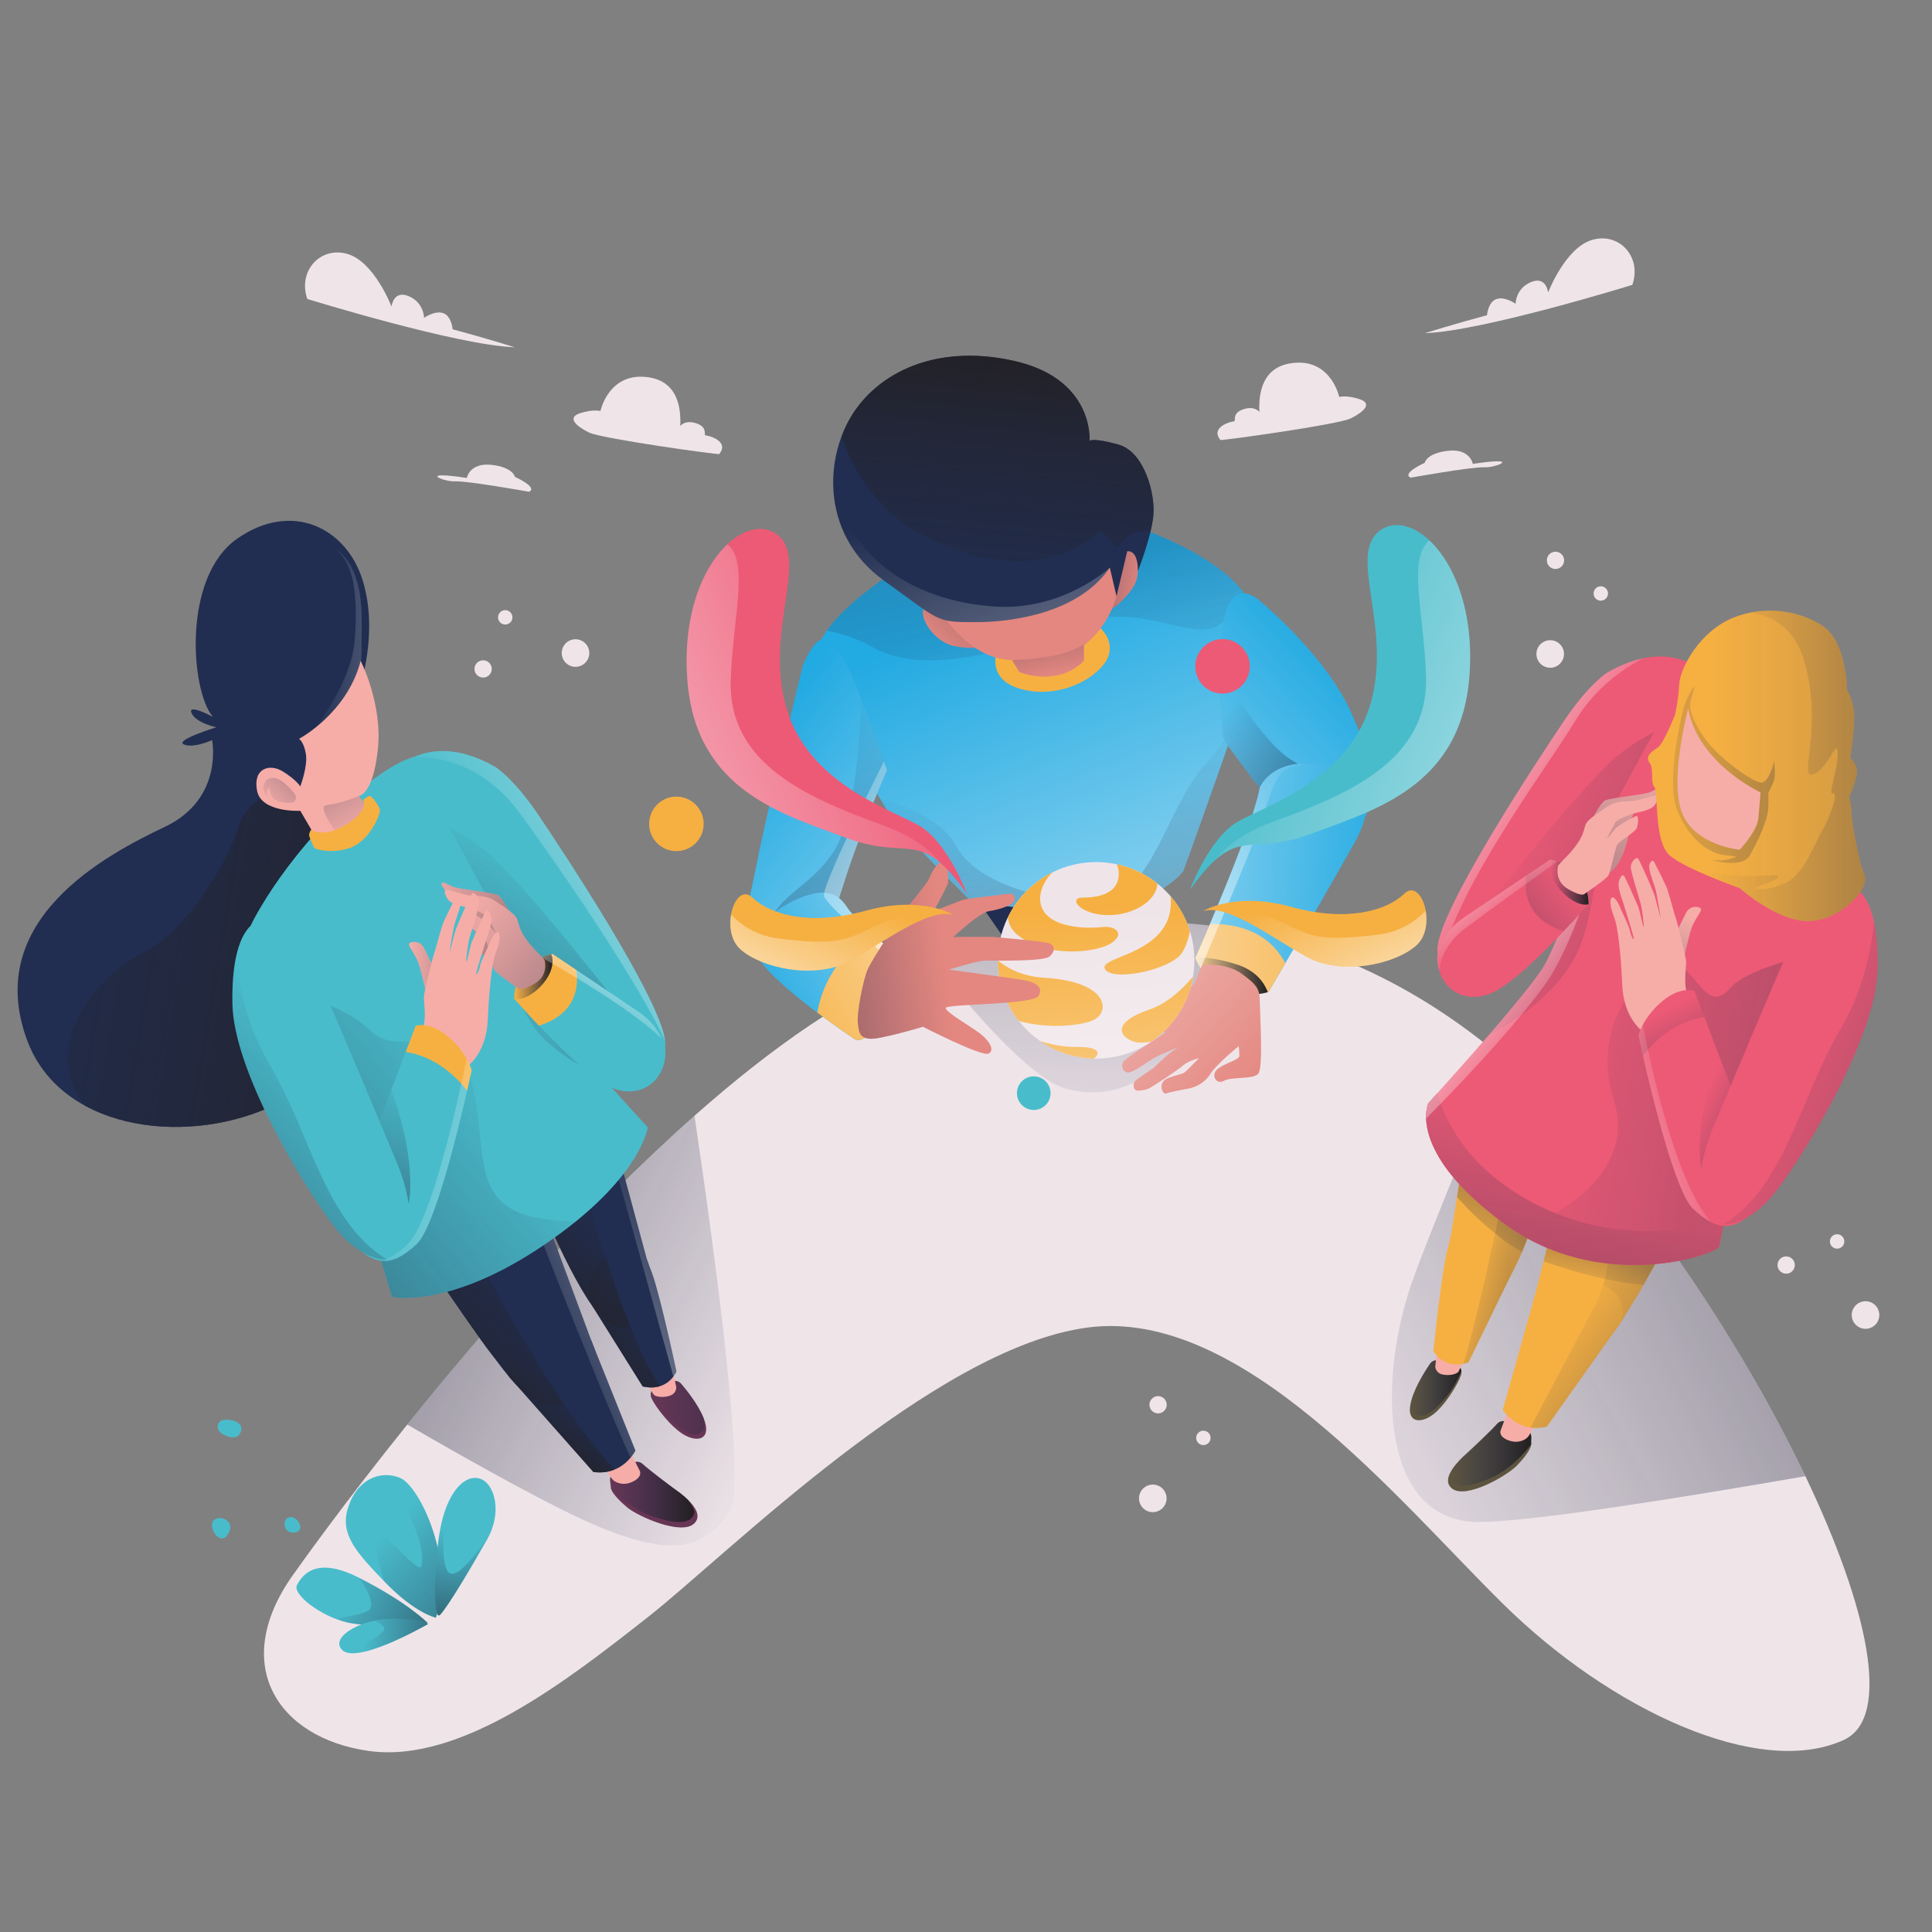 <?xml version="1.0" encoding="iso-8859-1"?>
<!-- Generator: Adobe Illustrator 25.0.0, SVG Export Plug-In . SVG Version: 6.00 Build 0)  -->
<svg version="1.1" xmlns="http://www.w3.org/2000/svg" xmlns:xlink="http://www.w3.org/1999/xlink" x="0px" y="0px"
	 viewBox="0 0 1200 1200" enable-background="new 0 0 1200 1200" xml:space="preserve">
<rect x="0" y="0" width="1200" height="1200" fill="#808080" stroke="none"/>
<g id="Background_x5F_Simple">
	<g>
		<path fill="#EFE5E9" d="M190.872,185.69c0,0,93.426,28.89,128.829,29.973
			c0,0-19.386-6.036-38.569-11.139c0,0-0.627-8.264-5.9-10.047
			c-5.272-1.783-11.857,2.972-11.857,2.972s0.102-9.4-9.478-13.468
			c-9.58-4.068-10.712,6.435-10.712,6.435s-10.659-27.864-27.441-32.708
			S184.848,168.344,190.872,185.69z"/>
		<path fill="#EFE5E9" d="M328.568,305.43c0,0-38.422-6.873-45.753-6.448
			c-7.332,0.424-24.23-6.861,7.134-2.115c0,0,1.718-9.605,15.223-8.15
			s14.674,7.501,14.674,7.501S334.476,302.727,328.568,305.43z"/>
		<path fill="#EFE5E9" d="M446.733,282.023c-0.426,0.529-72.893-9.508-80.817-13.356
			c-7.923-3.848-14.035-9.281-5.659-11.998c8.376-2.717,12.677-1.358,12.677-1.358
			s4.754-22.638,26.939-21.279c22.185,1.358,23.09,21.053,22.638,30.561
			c0,0,2.943-4.075,10.187-1.585c7.244,2.49,4.075,7.47,5.659,7.47
			C439.942,270.478,453.298,273.874,446.733,282.023z"/>
		<g>
			<circle fill="#EFE5E9" cx="313.806" cy="383.439" r="4.472"/>
			<circle fill="#EFE5E9" cx="357.458" cy="405.612" r="8.561"/>
			<circle fill="#EFE5E9" cx="300.074" cy="415.478" r="5.367"/>
		</g>
		<g>
			
				<ellipse transform="matrix(0.125 -0.992 0.992 0.125 504.678 1308.659)" fill="#EFE5E9" cx="994.022" cy="368.303" rx="4.472" ry="4.472"/>
			
				<ellipse transform="matrix(0.125 -0.992 0.992 0.125 439.919 1310.376)" fill="#EFE5E9" cx="962.616" cy="405.864" rx="8.561" ry="8.561"/>
			
				<ellipse transform="matrix(0.125 -0.992 0.992 0.125 500.46 1262.731)" fill="#EFE5E9" cx="965.883" cy="347.729" rx="5.367" ry="5.367"/>
		</g>
		<g>
			
				<ellipse transform="matrix(0.125 -0.992 0.992 0.125 -231.482 1522.911)" fill="#EFE5E9" cx="747.37" cy="892.648" rx="4.472" ry="4.472"/>
			
				<ellipse transform="matrix(0.125 -0.992 0.992 0.125 -296.241 1524.628)" fill="#EFE5E9" cx="715.963" cy="930.209" rx="8.561" ry="8.561"/>
			
				<ellipse transform="matrix(0.125 -0.992 0.992 0.125 -235.7 1476.983)" fill="#EFE5E9" cx="719.231" cy="872.074" rx="5.367" ry="5.367"/>
		</g>
		<g>
			
				<ellipse transform="matrix(0.744 -0.669 0.669 0.744 -223.199 960.245)" fill="#EFE5E9" cx="1140.311" cy="771.115" rx="4.472" ry="4.472"/>
			
				<ellipse transform="matrix(0.744 -0.669 0.669 0.744 -249.226 983.741)" fill="#EFE5E9" cx="1157.93" cy="816.797" rx="8.561" ry="8.561"/>
			
				<ellipse transform="matrix(0.744 -0.669 0.669 0.744 -241.094 942.842)" fill="#EFE5E9" cx="1108.674" cy="785.745" rx="5.366" ry="5.367"/>
		</g>
		<path fill="#EFE5E9" d="M1013.874,176.95c0,0-93.426,28.89-128.829,29.973
			c0,0,19.386-6.036,38.569-11.139c0,0,0.627-8.264,5.9-10.047
			c5.272-1.783,11.857,2.972,11.857,2.972s-0.102-9.4,9.478-13.468
			c9.58-4.068,10.712,6.435,10.712,6.435s10.659-27.864,27.441-32.708
			S1019.898,159.604,1013.874,176.95z"/>
		<path fill="#EFE5E9" d="M876.178,296.691c0,0,38.422-6.873,45.753-6.448
			c7.332,0.424,24.23-6.861-7.134-2.115c0,0-1.718-9.605-15.223-8.15
			c-13.504,1.455-14.674,7.501-14.674,7.501S870.27,293.988,876.178,296.691z"/>
		<path fill="#EFE5E9" d="M758.013,273.284c0.426,0.529,72.893-9.508,80.817-13.356
			c7.923-3.848,14.035-9.281,5.659-11.998c-8.376-2.717-12.677-1.358-12.677-1.358
			s-4.754-22.638-26.939-21.279c-22.185,1.358-23.091,21.053-22.638,30.561
			c0,0-2.943-4.075-10.187-1.585c-7.244,2.49-4.075,7.47-5.659,7.47
			C764.804,261.739,751.448,265.134,758.013,273.284z"/>
	</g>
</g>
<g id="Shadow">
	<g>
		<path fill="#EFE5E9" d="M1145.271,1080.678c-52.814,24.313-145.029-18.778-211.437-84.214
			c-66.4-65.428-162.443-184.315-258.055-171.947
			c-95.611,12.361-224.557,141.625-273.395,179.931
			c-48.83,38.298-115.924,91.194-173.343,83.095
			c-57.419-8.091-87.52-55.035-45.238-111.825c0,0,26.917-38.347,69.159-90.892
			c46.209-57.484,110.739-131.958,178.413-191.826
			c47.475-42.005,96.485-76.809,141.804-93.529c2.115-0.776,4.221-1.543,6.327-2.278
			c69.984-24.77,135.526-30.404,196.292-18.443
			c56.725,11.169,109.294,37.67,157.414,78.27
			c22.794,19.227,44.593,41.621,65.363,67.044
			c48.969,59.942,92.95,130.309,122.79,192.814
			C1160.399,998.628,1175.209,1066.905,1145.271,1080.678z"/>
		
			<linearGradient id="SVGID_1_" gradientUnits="userSpaceOnUse" x1="501.503" y1="871.26" x2="-14.092" y2="612.125">
			<stop  offset="0" style="stop-color:#222E51;stop-opacity:0"/>
			<stop  offset="1" style="stop-color:#231F20"/>
		</linearGradient>
		<path fill="url(#SVGID_1_)" d="M453.599,938.213c-14.663,21.545-31.506,30.632-80.54,10.524
			c-28.085-11.511-80.475-40.903-120.096-63.909
			c46.209-57.484,110.739-131.958,178.413-191.826
			C444.618,782.595,463.518,923.632,453.599,938.213z"/>
		
			<linearGradient id="SVGID_2_" gradientUnits="userSpaceOnUse" x1="791.501" y1="911.202" x2="1506.718" y2="534.311">
			<stop  offset="0" style="stop-color:#222E51;stop-opacity:0"/>
			<stop  offset="1" style="stop-color:#231F20"/>
		</linearGradient>
		<path fill="url(#SVGID_2_)" d="M1121.366,916.88c-77.038,13.406-169.269,28.207-202.35,28.469
			c-60.66,0.482-63.82-84.532-42.593-147.266
			c6.54-19.317,28.926-74.262,56.79-141.061
			c22.794,19.227,44.593,41.621,65.363,67.044
			C1047.545,784.007,1091.526,854.375,1121.366,916.88z"/>
		
			<linearGradient id="SVGID_3_" gradientUnits="userSpaceOnUse" x1="673.706" y1="736.492" x2="691.534" y2="65.694">
			<stop  offset="0" style="stop-color:#222E51;stop-opacity:0"/>
			<stop  offset="1" style="stop-color:#231F20"/>
		</linearGradient>
		<path fill="url(#SVGID_3_)" d="M775.799,578.751c-35.049,79.617-72.866,108.29-113.23,97.62
			c-18.59-4.915-48.936-36.355-83.063-79.177
			C649.491,572.423,715.033,566.79,775.799,578.751z"/>
	</g>
</g>
<g id="Layer_x5F_Plant">
	<g>
		<g>
			<path fill="#49BCCB" d="M270.727,1004.779c0,0-12.806-2.582-31.852-22.327
				c-17.887-18.543-27.742-29.494-22.798-45.669
				c5.467-17.888,19.963-23.917,32.4-18.854S283.036,970.929,270.727,1004.779z"/>
			
				<linearGradient id="SVGID_4_" gradientUnits="userSpaceOnUse" x1="172.717" y1="587.078" x2="194.41" y2="750.9" gradientTransform="matrix(-0.574 0.819 0.819 0.574 -139.615 469.943)">
				<stop  offset="0" style="stop-color:#222E51;stop-opacity:0"/>
				<stop  offset="1" style="stop-color:#231F20"/>
			</linearGradient>
			<path fill="url(#SVGID_4_)" d="M270.727,1004.779c0,0-12.806-2.582-31.852-22.327
				c0,0-9.587-25.12-2.647-28.804c2.941-1.561,23.918,23.981,25.389,19.167
				c5.467-17.888-25.577-59.95-13.14-54.886S283.036,970.929,270.727,1004.779z"/>
		</g>
		<g>
			<path fill="#49BCCB" d="M273.363,1002.972c-4.998,5.175-3.683-37.752,0.926-57.359
				c4.609-19.607,14.604-29.957,23.673-27.255
				c9.068,2.702,14.357,20.569,4.725,37.569
				C293.054,972.927,278.361,997.797,273.363,1002.972z"/>
			
				<linearGradient id="SVGID_5_" gradientUnits="userSpaceOnUse" x1="147.34" y1="626.829" x2="237.31" y2="675.008" gradientTransform="matrix(-0.574 0.819 0.819 0.574 -139.615 469.943)">
				<stop  offset="0" style="stop-color:#222E51;stop-opacity:0"/>
				<stop  offset="1" style="stop-color:#231F20"/>
			</linearGradient>
			<path fill="url(#SVGID_5_)" d="M273.363,1002.972c-4.998,5.175-3.683-37.752,0.926-57.359
				c4.609-19.607-3.481,29.076,5.587,31.778s32.443-38.464,22.811-21.464
				C293.054,972.927,278.361,997.797,273.363,1002.972z"/>
		</g>
		<g>
			<path fill="#49BCCB" d="M265.669,1008.084c0,0-33.493,3.471-50.006-0.339
				s-34.245-17.61-31.208-23.246c3.037-5.636,11.268-18.416,38.396-4.602
				C253.819,995.667,265.669,1008.084,265.669,1008.084z"/>
			
				<linearGradient id="SVGID_6_" gradientUnits="userSpaceOnUse" x1="225.814" y1="581.553" x2="202.251" y2="703.483" gradientTransform="matrix(-0.574 0.819 0.819 0.574 -139.615 469.943)">
				<stop  offset="0" style="stop-color:#222E51;stop-opacity:0"/>
				<stop  offset="1" style="stop-color:#231F20"/>
			</linearGradient>
			<path fill="url(#SVGID_6_)" d="M265.669,1008.084c0,0-33.493,3.471-50.006-0.339
				s11.278-3.057,14.315-8.693c3.037-5.636-7.127-19.155-7.127-19.155
				C253.819,995.667,265.669,1008.084,265.669,1008.084z"/>
		</g>
		<g>
			<path fill="#49BCCB" d="M265.546,1008.912c-2.207,1.194-44.906,25.617-53.387,15.561
				c-6.27-7.434,9.203-16.387,23.881-18.43
				C250.719,1003.999,267.753,1007.718,265.546,1008.912z"/>
			
				<linearGradient id="SVGID_7_" gradientUnits="userSpaceOnUse" x1="237.722" y1="612.082" x2="190.596" y2="683.893" gradientTransform="matrix(-0.574 0.819 0.819 0.574 -139.615 469.943)">
				<stop  offset="0" style="stop-color:#222E51;stop-opacity:0"/>
				<stop  offset="1" style="stop-color:#231F20"/>
			</linearGradient>
			<path fill="url(#SVGID_7_)" d="M265.546,1008.912c-2.207,1.194-44.906,25.617-53.387,15.561
				c-3.069-3.639,14.615,0.653,25.684-11.228c4.119-4.421-9.297-6.159-1.803-7.202
				C250.719,1003.999,267.753,1007.718,265.546,1008.912z"/>
		</g>
		<path fill="#49BCCB" d="M132.774,944.291c3.941-3.853,14.46,0.606,8.426,9.214
			C136.342,960.437,128.833,948.144,132.774,944.291z"/>
		<path fill="#49BCCB" d="M139.165,891.228c2.22,1.022,9.083,4.053,10.616-2.703
			c1.533-6.757-10.782-7.914-13.13-5.644
			C134.304,885.151,134.633,889.141,139.165,891.228z"/>
		<path fill="#49BCCB" d="M179.833,942.338c4.91-1.106,10.23,8.411,3.489,9.475
			C175.681,953.019,174.923,943.445,179.833,942.338z"/>
	</g>
</g>
<g id="Layer_x5F_Character_3">
	<g id="Right_leg_1_">
		<path fill="#F6B042" d="M1054.15,736.598c0,0-2.139,4.049-5.429,10.246
			c-7.16,13.438-19.766,36.992-27.824,51.133c-2.204,3.878-4.066,7.054-5.38,9.111
			c-3.2,5.021-7.242,12.524-12.418,19.341
			c-7.217,9.511-16.63,17.676-29.056,15.855c-1.78-0.253-3.625-0.727-5.535-1.421
			c-24.738-9.046-15.961-32.983-15.961-32.983l0.857-3.388l0.016-0.049
			l5.323-20.99l19.855-78.238C1005.181,698.03,1054.15,736.598,1054.15,736.598z"/>
		
			<linearGradient id="SVGID_8_" gradientUnits="userSpaceOnUse" x1="982.577" y1="778.81" x2="1180.685" y2="864.246">
			<stop  offset="0" style="stop-color:#222E51;stop-opacity:0"/>
			<stop  offset="1" style="stop-color:#231F20"/>
		</linearGradient>
		<path fill="url(#SVGID_8_)" d="M1048.835,740.231c0,0,0,2.4-0.114,6.613
			c-7.16,13.438-19.766,36.992-27.824,51.133c-2.204,3.878-4.066,7.054-5.38,9.111
			c-3.2,5.021-7.242,12.524-12.418,19.341
			c-7.217,9.511-16.63,17.676-29.056,15.855
			c5.617-10.638,11.373-21.529,16.63-31.473
			c2.18-4.131,3.878-8.401,5.168-12.728c0.367-1.225,0.694-2.449,0.996-3.674
			c8.401-34.094-6.523-70.49-6.523-70.49L1048.835,740.231z"/>
		<path fill="#5D5440" d="M951.036,896.722c0.016,0.082,0.024,0.18,0.016,0.269
			c0.074,2.392-3.258,7.536-9.013,13.43
			c-5.984,6.115-31.253,20.876-40.029,14.23
			c-5.135-3.894-1.845-10.164,2.253-15.112c2.898-3.511,6.197-6.352,7.184-7.233
			c2.4-2.131,15.161-14.1,18.223-17.692c3.062-3.584,7.315-1.135,7.315-1.135
			s7.585,4.066,11.438,5.127C952.277,889.668,950.685,894.461,951.036,896.722z"/>
		
			<linearGradient id="SVGID_9_" gradientUnits="userSpaceOnUse" x1="901.128" y1="902.739" x2="951.075" y2="902.739">
			<stop  offset="0" style="stop-color:#222E51;stop-opacity:0"/>
			<stop  offset="1" style="stop-color:#231F20"/>
		</linearGradient>
		<path fill="url(#SVGID_9_)" d="M951.036,896.722c0.016,0.082,0.024,0.18,0.016,0.269
			c-4.139,5.797-13.201,15.757-24.705,20.876
			c-14.785,6.58-21.945,6.246-24.868,1.061c-1.07-1.894,0.433-5.535,2.784-9.389
			c2.898-3.511,6.197-6.352,7.184-7.233c2.4-2.131,15.161-14.1,18.223-17.692
			c3.062-3.584,7.315-1.135,7.315-1.135s7.585,4.066,11.438,5.127
			C952.277,889.668,950.685,894.461,951.036,896.722z"/>
		<path fill="#F6ADA8" d="M938.449,871.452l-6.384,17.023c0,0-1.596,3.724,4.788,6.118
			s10.639-0.532,11.969-1.862c1.33-1.33,6.916-11.437,6.916-11.437
			L938.449,871.452z"/>
		<path fill="#F6B042" d="M1006.398,821.783c-0.008,0.008-0.008,0.008-0.008,0.008
			l-3.29,4.637l-42.307,59.656c-3.796,0.947-7.209,1.037-10.222,0.588
			c-11.365-1.674-17.177-10.965-17.177-10.965l20.01-71.216l0.016-0.049
			c10.736-19.194,29.759-13.479,42.421-6.36c1.543,0.865,2.988,1.755,4.319,2.621
			C1012.203,808.557,1006.569,821.383,1006.398,821.783z"/>
		
			<linearGradient id="SVGID_10_" gradientUnits="userSpaceOnUse" x1="958.959" y1="831.338" x2="1138.035" y2="965.809">
			<stop  offset="0" style="stop-color:#222E51;stop-opacity:0"/>
			<stop  offset="1" style="stop-color:#231F20"/>
		</linearGradient>
		<path fill="url(#SVGID_10_)" d="M1006.398,821.783c-1.037,1.559-2.139,3.119-3.298,4.645
			l-42.307,59.656c-3.796,0.947-7.209,1.037-10.222,0.588
			c5.731-10.826,14.426-27.285,23.472-44.389
			c5.617-10.638,11.373-21.529,16.63-31.473
			c2.18-4.131,3.878-8.401,5.168-12.728c1.543,0.865,2.988,1.755,4.319,2.621
			C1012.203,808.557,1006.569,821.383,1006.398,821.783z"/>
		
			<linearGradient id="SVGID_11_" gradientUnits="userSpaceOnUse" x1="997.646" y1="805.483" x2="1015.78" y2="711.815">
			<stop  offset="0" style="stop-color:#222E51;stop-opacity:0"/>
			<stop  offset="1" style="stop-color:#231F20"/>
		</linearGradient>
		<path fill="url(#SVGID_11_)" d="M1054.15,736.598c0,0-2.139,4.049-5.429,10.246
			c-7.16,13.438-19.766,36.992-27.824,51.133
			c-7.642-0.449-15.945-1.804-24.06-3.568
			c-15.12-3.282-29.612-7.993-38.094-10.956l19.855-78.238
			C1005.181,698.03,1054.15,736.598,1054.15,736.598z"/>
	</g>
	<g id="Left_leg_1_">
		<path fill="#5D5440" d="M907.774,852.652c-0.09,3.021-7.536,16.671-15.52,24.117
			c-7.977,7.446-17.553,7.715-16.492-2.661c0.147-1.437,0.457-2.939,0.898-4.482
			c0.008,0,0.008-0.008,0-0.016c2.702-9.585,10.075-20.419,11.609-22.631
			c1.772-2.572,4.964-2.033,4.964-2.033s5.315-0.539,8.777,0.441
			c3.029,0.857,5.25,3.494,5.682,6.164
			C907.758,851.917,907.782,852.284,907.774,852.652z"/>
		
			<linearGradient id="SVGID_12_" gradientUnits="userSpaceOnUse" x1="876.422" y1="862.094" x2="907.692" y2="862.094">
			<stop  offset="0" style="stop-color:#222E51;stop-opacity:0"/>
			<stop  offset="1" style="stop-color:#231F20"/>
		</linearGradient>
		<path fill="url(#SVGID_12_)" d="M907.692,851.55c-1.747,4.311-5.013,11.013-10.295,17.153
			c-8.687,10.107-15.341,13.414-19.855,8.336c-1.2-1.347-1.331-4.098-0.882-7.413
			c0.008,0,0.008-0.008,0-0.016c2.702-9.585,10.075-20.419,11.609-22.631
			c1.772-2.572,4.964-2.033,4.964-2.033s5.315-0.539,8.777,0.441
			C905.039,846.243,907.26,848.88,907.692,851.55z"/>
		<path fill="#F6B042" d="M967.708,706.006c0,0-0.278,1.47-0.857,4.131
			c-0.792,3.6-2.139,9.413-4.123,16.737c-2.964,10.965-7.34,25.333-13.373,40.846
			c-1.363,3.511-2.694,6.809-4,9.887c-2.531,5.968-4.988,11.12-7.438,15.414
			l-0.024,0.049c-5.886,10.303-11.773,15.643-18.876,15.479
			c-2.947-0.057-6.107-1.061-9.56-3.062
			c-12.181-7.038-11.193-23.35-9.642-32.053c0.612-3.453,1.315-5.715,1.315-5.715
			l3.821-24.142l7.438-46.993l1.323-8.376c11.495-3.764,30.632,4.735,42.764,11.234
			c3.535,1.902,6.482,3.633,8.466,4.833
			C966.703,705.345,967.708,706.006,967.708,706.006z"/>
		<path fill="#F6ADA8" d="M892.522,839.165l-1.064,9.59c0,0,0,4.167,4.876,5.054
			s8.777-0.709,9.487-1.773c0.709-1.064,4.522-9.491,4.522-9.491L892.522,839.165z
			"/>
		
			<linearGradient id="SVGID_13_" gradientUnits="userSpaceOnUse" x1="907.363" y1="744.286" x2="1093.975" y2="800.748">
			<stop  offset="0" style="stop-color:#222E51;stop-opacity:0"/>
			<stop  offset="1" style="stop-color:#231F20"/>
		</linearGradient>
		<path fill="url(#SVGID_13_)" d="M966.85,710.137c-1.976,9.005-7.438,31.71-17.496,57.582
			c-4.009,10.32-7.723,18.794-11.438,25.301l-0.024,0.049
			c-5.886,10.303-11.773,15.643-18.876,15.479
			c3.298-13.846,6.646-28.836,9.658-42.756
			c6.221-28.722,11.022-52.863,11.022-52.863
			c7.274-8.63,12.72-12.589,16.777-13.487c4.041-0.898,6.719,1.241,8.466,4.833
			C965.764,705.965,966.385,707.974,966.85,710.137z"/>
		<path fill="#F6B042" d="M937.916,793.02l-0.024,0.049l-25.774,53.116
			c-1.143,0.392-2.229,0.686-3.274,0.898c-13.063,2.662-18.541-7.919-18.541-7.919
			s5.592-55.223,9.511-65.73c3.919-10.515,14.165-16.353,28.526-7.846
			c0.114,0.065,0.229,0.139,0.335,0.204
			C942.627,774.406,937.916,793.02,937.916,793.02z"/>
		
			<linearGradient id="SVGID_14_" gradientUnits="userSpaceOnUse" x1="909.47" y1="804.027" x2="1005.771" y2="829.028">
			<stop  offset="0" style="stop-color:#222E51;stop-opacity:0"/>
			<stop  offset="1" style="stop-color:#231F20"/>
		</linearGradient>
		<path fill="url(#SVGID_14_)" d="M937.916,793.02l-0.024,0.049l-25.774,53.116
			c-1.143,0.392-2.229,0.686-3.274,0.898c2.988-9.479,6.548-23.309,10.173-38.535
			c3.298-13.846,6.646-28.836,9.658-42.756
			C942.627,774.406,937.916,793.02,937.916,793.02z"/>
		
			<linearGradient id="SVGID_15_" gradientUnits="userSpaceOnUse" x1="908.133" y1="783.657" x2="968.884" y2="647.251">
			<stop  offset="0" style="stop-color:#222E51;stop-opacity:0"/>
			<stop  offset="1" style="stop-color:#231F20"/>
		</linearGradient>
		<path fill="url(#SVGID_15_)" d="M962.727,726.874c-2.964,10.965-7.34,25.333-13.373,40.846
			c-1.363,3.511-2.694,6.809-4,9.887c-15.063-8.401-29.285-21.79-40.405-34.028
			l7.438-46.993l13.716-8.376C926.103,688.208,945.313,706.267,962.727,726.874z"/>
	</g>
	<g id="Body_1_">
		<path fill="#ED5A76" d="M1135.466,590.074c-14.32,29.016-39.515,48.561-41.948,61.966
			c-2.808,15.471-15.618,74.36-22.076,104.396
			c-2.098,9.773-3.519,16.492-3.715,17.667
			c-0.759,4.637-68.669,28.73-128.031-10.352c-1.935-1.265-3.862-2.604-5.772-4.017
			c-40.29-29.693-47.703-52.806-48.153-64.971
			c-0.22-6.148,1.339-9.503,1.339-9.503s2.139-2.343,5.69-6.278
			c6.989-7.74,19.464-21.643,31.84-35.972
			c15.096-17.471,30.069-35.563,34.82-43.858
			c5.094-8.891,18.737-42.976,33.204-78.556
			c3.225-7.936,6.499-15.945,9.724-23.766
			c12.491-30.314,24.313-57.786,30.485-67.134
			c14.891-22.566,39.899-14.361,39.899-14.361
			c24.558,5.348,61.085,58.946,71.282,120.128
			C1147.59,556.658,1143.05,574.693,1135.466,590.074z"/>
		
			<linearGradient id="SVGID_16_" gradientUnits="userSpaceOnUse" x1="936.856" y1="664.777" x2="1578.979" y2="777.187">
			<stop  offset="0" style="stop-color:#222E51;stop-opacity:0"/>
			<stop  offset="1" style="stop-color:#231F20"/>
		</linearGradient>
		<path fill="url(#SVGID_16_)" d="M1135.466,590.074c-14.32,29.016-39.515,48.561-41.948,61.966
			c-2.808,15.471-15.618,74.36-22.076,104.396
			c-2.098,9.773-3.519,16.492-3.715,17.667
			c-0.759,4.637-68.669,28.73-128.031-10.352
			c42.331-11.218,74.449-43.883,62.856-79.552
			c-13.83-42.56,10.638-76.605,30.322-84.41
			c19.684-7.813,24.999,33.873,42.021,13.659
			C1082.733,604.141,1109.202,596.067,1135.466,590.074z"/>
		<path fill="#ED5A76" d="M1071.442,756.437c-2.098,9.773-3.519,16.492-3.715,17.667
			c-0.784,4.784-73.16,30.322-133.803-14.369
			c-60.644-44.683-46.814-74.474-46.814-74.474s2.139-2.343,5.69-6.278
			c4.58,16.557,17.578,44.119,54.423,65.33
			C995.246,771.949,1045.194,766.789,1071.442,756.437z"/>
		
			<linearGradient id="SVGID_17_" gradientUnits="userSpaceOnUse" x1="931.837" y1="567.913" x2="1255.376" y2="735.504">
			<stop  offset="0" style="stop-color:#222E51;stop-opacity:0"/>
			<stop  offset="1" style="stop-color:#231F20"/>
		</linearGradient>
		<path fill="url(#SVGID_17_)" d="M992.666,520.597c-0.62,19.635-3.053,41.564-9.266,61.411
			c-9.079,29.016-36.2,48.945-58.758,61.003
			c15.096-17.471,30.069-35.563,34.82-43.858
			C964.556,590.262,978.199,556.177,992.666,520.597z"/>
		
			<linearGradient id="SVGID_18_" gradientUnits="userSpaceOnUse" x1="990.428" y1="663.891" x2="906.796" y2="1085.868">
			<stop  offset="0" style="stop-color:#222E51;stop-opacity:0"/>
			<stop  offset="1" style="stop-color:#231F20"/>
		</linearGradient>
		<path fill="url(#SVGID_18_)" d="M1071.442,756.437c-2.098,9.773-3.519,16.492-3.715,17.667
			c-0.784,4.784-73.16,30.322-133.803-14.369
			c-60.644-44.683-46.814-74.474-46.814-74.474s2.139-2.343,5.69-6.278
			c4.58,16.557,17.578,44.119,54.423,65.33
			C995.246,771.949,1045.194,766.789,1071.442,756.437z"/>
		
			<linearGradient id="SVGID_19_" gradientUnits="userSpaceOnUse" x1="982.988" y1="624.614" x2="889.257" y2="555.193">
			<stop  offset="0" style="stop-color:#FFFFFF;stop-opacity:0"/>
			<stop  offset="1" style="stop-color:#FFFFFF"/>
		</linearGradient>
		<path fill="url(#SVGID_19_)" d="M1002.389,496.831c-9.34,37.335-25.129,91.072-43.736,116.095
			c-22.215,29.881-56.496,65.355-72.882,81.838c-0.22-6.148,1.339-9.503,1.339-9.503
			s2.139-2.343,5.69-6.278c6.989-7.74,19.464-21.643,31.84-35.972
			c15.096-17.471,30.069-35.563,34.82-43.858
			c5.094-8.891,18.737-42.976,33.204-78.556
			C995.89,512.661,999.164,504.652,1002.389,496.831z"/>
	</g>
	<g id="Left_hand_1_">
		<path fill="#ED5A76" d="M1058.567,417.858c0.539,3.764-22.86,25.187-28.885,33.343
			c-0.465,0.629-1.233,1.87-2.27,3.633
			c-12.271,20.99-61.713,116.234-80.36,141.633
			c-13.046,17.765-31.702,19.749-43.393,12.589
			c-3.968-2.433-7.135-5.911-9.005-10.189c-1.159-2.645-1.821-5.601-1.87-8.793
			c-0.351-23.554,63.485-119.728,78.736-142.425
			c15.251-22.697,26.599-29.791,26.599-29.791
			c8.417-4.899,16.018-7.682,22.762-9.038
			C1045.382,403.898,1058.567,417.858,1058.567,417.858z"/>
		
			<linearGradient id="SVGID_20_" gradientUnits="userSpaceOnUse" x1="974.32" y1="514.97" x2="868.008" y2="443.509">
			<stop  offset="0" style="stop-color:#FFFFFF;stop-opacity:0"/>
			<stop  offset="1" style="stop-color:#FFFFFF"/>
		</linearGradient>
		<path fill="url(#SVGID_20_)" d="M1020.881,408.821c-12.9,6.589-29.995,18.459-42.283,38.658
			c-18.549,30.485-74.18,103.922-83.944,151.389
			c-1.159-2.645-1.821-5.601-1.87-8.793
			c-0.351-23.554,63.485-119.728,78.736-142.425
			c15.251-22.697,26.599-29.791,26.599-29.791
			C1006.536,412.96,1014.137,410.176,1020.881,408.821z"/>
		
			<linearGradient id="SVGID_21_" gradientUnits="userSpaceOnUse" x1="929.639" y1="519.862" x2="1342.466" y2="662.428">
			<stop  offset="0" style="stop-color:#222E51;stop-opacity:0"/>
			<stop  offset="1" style="stop-color:#231F20"/>
		</linearGradient>
		<path fill="url(#SVGID_21_)" d="M1027.412,454.834c-12.271,20.99-61.713,116.234-80.36,141.633
			c-13.046,17.765-31.702,19.749-43.393,12.589
			c0.776-11.054,3.413-27.024,11.83-36.429
			c13.83-15.463,51.777-66.457,82.271-96.926
			C1007.084,466.386,1017.477,459.667,1027.412,454.834z"/>
		<path fill="#ED5A76" d="M986.689,561.549c0,0-0.033,0.033-0.09,0.098
			c-0.792,0.906-6.956,7.927-15.308,16.712
			c-13.487,14.181-32.673,32.975-44.185,38.119
			c-16.035,7.152-29.326-0.645-33.228-13.659c-0.767-2.531-1.176-5.266-1.176-8.123
			c0,0,0.874-14.287,17.022-25.138l38.437-25.832l14.663-9.846
			c0,0,0.318,0.041,0.882,0.163c0.8,0.163,2.09,0.474,3.666,1.004
			C974.223,537.366,986.428,543.971,986.689,561.549z"/>
		
			<linearGradient id="SVGID_22_" gradientUnits="userSpaceOnUse" x1="975.883" y1="548.423" x2="858.68" y2="639.973">
			<stop  offset="0" style="stop-color:#222E51;stop-opacity:0"/>
			<stop  offset="1" style="stop-color:#231F20"/>
		</linearGradient>
		<path fill="url(#SVGID_22_)" d="M986.689,561.549c0,0-0.033,0.033-0.09,0.098
			c-0.792,0.906-6.956,7.927-15.308,16.712
			c-25.178-7.813-24.411-27.268-23.129-34.633l14.663-9.846
			c0,0,0.318,0.041,0.882,0.163C967.985,534.917,986.371,539.93,986.689,561.549z"/>
		
			<linearGradient id="SVGID_23_" gradientUnits="userSpaceOnUse" x1="962.829" y1="547.979" x2="986.689" y2="547.979">
			<stop  offset="0" style="stop-color:#222E51;stop-opacity:0"/>
			<stop  offset="1" style="stop-color:#231F20"/>
		</linearGradient>
		<path fill="url(#SVGID_23_)" d="M986.689,561.549c0,0-0.033,0.033-0.09,0.098
			c-7.029,2.074-20.035-8.197-23.015-18.549c-1.184-4.107-0.849-7.013,0.122-9.054
			C967.985,534.917,986.371,539.93,986.689,561.549z"/>
		<path fill="#F6ADA8" d="M987.784,511.179c0,0,5.81-12.107,8.938-13.875
			s23.922-3.545,28.121-5.269c4.199-1.724,6.227-3.407,6.885-2.083
			s-3.609,6.677-7.35,8.882c-3.74,2.205-10.851,2.902-11.918,13.646
			c-1.067,10.744-6.499,30.07-17,30.999
			C984.96,544.408,987.784,511.179,987.784,511.179z"/>
		
			<linearGradient id="SVGID_24_" gradientUnits="userSpaceOnUse" x1="1032.592" y1="464.914" x2="876.208" y2="716.87">
			<stop  offset="0" style="stop-color:#222E51;stop-opacity:0"/>
			<stop  offset="1" style="stop-color:#231F20"/>
		</linearGradient>
		<path fill="url(#SVGID_24_)" d="M987.784,511.179c0,0,5.81-12.107,8.938-13.875
			s23.922-3.545,28.121-5.269c4.199-1.724,6.227-3.407,6.885-2.083
			s-3.609,6.677-7.35,8.882c-3.74,2.205-10.851,2.902-11.918,13.646
			c-1.067,10.744-6.499,30.07-17,30.999
			C984.96,544.408,987.784,511.179,987.784,511.179z"/>
		<path fill="#F6ADA8" d="M970.898,534.204l-3.024,3.306c0,0-2.915,9.355,5.913,14.61
			c8.829,5.254,10.405,3.091,10.405,3.091s13.082-8.866,14.701-11.292
			c1.62-2.426,3.986-16.552,5.653-19.259c1.667-2.708,11.277-7.752,12.15-10.549
			c0.873-2.797,1.073-7.213-0.129-7.28c-1.202-0.067-12.447,6.476-13.418,8.053
			c-0.971,1.577-5.265,6.077-5.265,6.077s4.336-8.174,5.321-10.031
			c0.985-1.858,9.668-5.393,13.582-6.22c3.914-0.828,8.55-1.939,10.542-4.168
			s2.912-5.311,2.148-6.382s-10.781,3.184-16.488,3.441
			c-5.707,0.258-10.463,0.48-14.143,3.13c0,0-10.658,6.47-13.306,10.207
			C982.891,514.674,985.825,519.406,970.898,534.204z"/>
		
			<linearGradient id="SVGID_25_" gradientUnits="userSpaceOnUse" x1="935.607" y1="575.086" x2="888.622" y2="517.051">
			<stop  offset="0" style="stop-color:#FFFFFF;stop-opacity:0"/>
			<stop  offset="1" style="stop-color:#FFFFFF"/>
		</linearGradient>
		<path fill="url(#SVGID_25_)" d="M967.373,535.047c-13.463,9.601-40.241,28.787-57.207,41.491
			c-11.275,8.434-15.218,18.312-16.288,26.281
			c-0.767-2.531-1.176-5.266-1.176-8.123c0,0,0.874-14.287,17.022-25.138
			l38.437-25.832l14.663-9.846c0,0,0.318,0.041,0.882,0.163
			C964.507,534.207,965.797,534.517,967.373,535.047z"/>
	</g>
	<g id="Right_hand_1_">
		<path fill="#F6ADA8" d="M1043.379,607.197c0,0,4.921-24.47,7.315-30.854
			c2.394-6.384,6.65-10.506,5.719-11.969s-6.65-2.128-9.043,2.394
			c-2.394,4.522-8.222,16.89-8.222,16.89L1043.379,607.197z"/>
		
			<linearGradient id="SVGID_26_" gradientUnits="userSpaceOnUse" x1="1050.157" y1="569.019" x2="1002.333" y2="711.022">
			<stop  offset="0" style="stop-color:#222E51;stop-opacity:0"/>
			<stop  offset="1" style="stop-color:#231F20"/>
		</linearGradient>
		<path fill="url(#SVGID_26_)" d="M1043.379,607.197c0,0,4.921-24.47,7.315-30.854
			c2.394-6.384,6.65-10.506,5.719-11.969s-6.65-2.128-9.043,2.394
			c-2.394,4.522-8.222,16.89-8.222,16.89L1043.379,607.197z"/>
		<path fill="#F6ADA8" d="M1021.436,641.509c0,0-12.9-7.846-13.831-29.79
			c-0.931-21.944-3.059-37.105-4.921-41.759s-3.192-9.974-1.995-11.969
			s3.857,1.33,5.453,5.32s5.453,11.171,6.251,14.895s2.394,6.118,2.394,4.788
			c0-1.33-5.453-18.619-6.517-22.077c-1.064-3.458-3.99-10.24-2.527-14.097
			c1.463-3.857,2.394-3.724,3.325-2.261c0.931,1.463,7.67,16.624,8.556,18.885
			c0.886,2.261,2.881,12.634,3.28,12.235c0.399-0.399-0.931-10.905-1.862-14.496
			c-0.931-3.591-6.251-19.816-6.118-22.875c0.133-3.059,3.414-6.65,4.699-4.788
			c1.285,1.862,9.664,20.747,10.329,23.539c0.665,2.793,3.458,13.033,3.458,13.033
			s-2.128-14.895-3.591-19.284c-1.463-4.389-3.99-10.905-3.325-13.565
			c0.665-2.66,2.261-3.059,2.793-2.128c0.532,0.931,7.235,14.097,8.339,17.289
			s5.094,17.954,5.626,19.151c0.532,1.197,5.586,21.678,5.985,25.268
			c0.399,3.591-2.394,15.826,1.862,22.875s-13.166,15.826-15.56,17.289
			C1031.144,638.45,1021.436,641.509,1021.436,641.509z"/>
		<path fill="#ED5A76" d="M1088.342,752.999c-1.004,1.29-2.155,2.425-3.437,3.372
			c-7.013,5.201-13.773,7.046-22.272,2.686c-3.347-1.714-6.964-4.384-10.965-8.189
			c-10.94-10.393-25.268-68.979-31.245-95.187
			c-1.763-7.756-2.8-12.671-2.8-12.671s0.686-2.645,2.776-6.523
			c2.155-3.992,5.813-9.307,11.765-14.353c11.699-9.928,20.215-6.736,20.215-6.736
			l6.188,16.239l8.932,23.415l23.562,61.771
			C1095.837,729.34,1095.053,744.484,1088.342,752.999z"/>
		
			<linearGradient id="SVGID_27_" gradientUnits="userSpaceOnUse" x1="1051.893" y1="694.478" x2="1143.726" y2="736.958">
			<stop  offset="0" style="stop-color:#222E51;stop-opacity:0"/>
			<stop  offset="1" style="stop-color:#231F20"/>
		</linearGradient>
		<path fill="url(#SVGID_27_)" d="M1088.342,752.999c-12.834,0.506-24.509-3.38-29.228-17.022
			c-8.695-25.113,1.192-60.742,8.385-80.924l23.562,61.771
			C1095.837,729.34,1095.053,744.484,1088.342,752.999z"/>
		<path fill="#ED5A76" d="M1166.22,601.57c-0.71,41.491-42.911,111.36-61.713,136.538
			c-11.854,15.888-24.852,22.876-34.33,22.484
			c-5.552-0.22-9.895-2.972-12.124-7.944c-6.025-13.479,0.082-38.062,5.674-51.426
			c0,0,47.875-114.707,51.067-119.418c3.192-4.711,10.287-29.53,25.178-32.722
			c10.671-2.286,19.888,4.343,23.995,23.546
			C1165.6,580.228,1166.425,589.797,1166.22,601.57z"/>
		
			<linearGradient id="SVGID_28_" gradientUnits="userSpaceOnUse" x1="1077.634" y1="649.993" x2="1469.652" y2="815.164">
			<stop  offset="0" style="stop-color:#222E51;stop-opacity:0"/>
			<stop  offset="1" style="stop-color:#231F20"/>
		</linearGradient>
		<path fill="url(#SVGID_28_)" d="M1166.22,601.57c-0.71,41.491-42.911,111.36-61.713,136.538
			c-11.854,15.888-24.852,22.876-34.33,22.484
			c38.641-23.554,47.083-77.282,73.029-121.41
			c13.512-22.974,18.843-47.475,20.762-66.555
			C1165.6,580.228,1166.425,589.797,1166.22,601.57z"/>
		
			<linearGradient id="SVGID_29_" gradientUnits="userSpaceOnUse" x1="1032.57" y1="627.85" x2="1082.209" y2="727.492">
			<stop  offset="0" style="stop-color:#222E51;stop-opacity:0"/>
			<stop  offset="1" style="stop-color:#231F20"/>
		</linearGradient>
		<path fill="url(#SVGID_29_)" d="M1058.567,631.638c-18.982,2.98-31.726,15.765-38.143,24.044
			c-1.763-7.756-2.8-12.671-2.8-12.671s2.833-10.948,14.54-20.876
			c11.699-9.928,20.215-6.736,20.215-6.736L1058.567,631.638z"/>
		
			<linearGradient id="SVGID_30_" gradientUnits="userSpaceOnUse" x1="1057.079" y1="692.349" x2="921.039" y2="739.762">
			<stop  offset="0" style="stop-color:#FFFFFF;stop-opacity:0"/>
			<stop  offset="1" style="stop-color:#FFFFFF"/>
		</linearGradient>
		<path fill="url(#SVGID_30_)" d="M1062.633,759.057c-3.347-1.714-6.964-4.384-10.965-8.189
			c-10.94-10.393-25.268-68.979-31.245-95.187
			c-1.763-7.756-2.8-12.671-2.8-12.671s0.686-2.645,2.776-6.523
			C1026.318,666.949,1041.39,734.54,1062.633,759.057z"/>
	</g>
	<g id="Head_1_">
		<path fill="#F6B042" d="M1123.481,572.129c-19.676,0.359-42.731-20.386-42.731-20.386
			s-33.155-11.707-43.442-20.215c-0.604-0.506-1.167-1.086-1.682-1.731
			c-8.246-10.344-5.568-38.004-8.075-41.009c-2.661-3.192,0-10.818-3.012-15.071
			c-3.013-4.254,1.772-7.095,5.323-9.577c3.543-2.482,10.458-20.035,10.458-20.035
			s2.131-8.515,2.661-18.974c0.531-10.466,12.94-32.804,32.804-41.139
			c3.764-1.584,7.601-2.743,11.454-3.511c16.475-3.315,33.179,0.425,45.107,8.474
			c14.72,9.928,14.9,39.719,14.9,39.719s3.192,4.792,4.254,12.948
			c1.061,8.156-2.302,29.261-2.302,29.261s2.302,1.412,3.903,6.025
			c1.592,4.613-4.613,18.443-4.613,18.443s1.061,1.772,1.421,8.866
			c0.351,7.095,4.433,30.853,8.156,39.188
			C1161.787,551.743,1143.165,571.778,1123.481,572.129z"/>
		
			<linearGradient id="SVGID_31_" gradientUnits="userSpaceOnUse" x1="1062.025" y1="475.705" x2="1634.489" y2="475.705">
			<stop  offset="0" style="stop-color:#222E51;stop-opacity:0"/>
			<stop  offset="1" style="stop-color:#231F20"/>
		</linearGradient>
		<path fill="url(#SVGID_31_)" d="M1123.481,572.129c-19.676,0.359-42.731-20.386-42.731-20.386
			s-33.155-11.707-43.442-20.215c-0.604-0.506-1.167-1.086-1.682-1.731
			c-8.246-10.344-5.568-38.004-8.075-41.009c-2.661-3.192,0-10.818-3.012-15.071
			c-3.013-4.254,1.772-7.095,5.323-9.577c3.543-2.482,10.458-20.035,10.458-20.035
			s2.131-8.515,2.661-18.974c0.531-10.466,12.94-32.804,32.804-41.139
			c3.764-1.584,7.601-2.743,11.454-3.511c16.475-3.315,33.179,0.425,45.107,8.474
			c14.72,9.928,14.9,39.719,14.9,39.719s3.192,4.792,4.254,12.948
			c1.061,8.156-2.302,29.261-2.302,29.261s2.302,1.412,3.903,6.025
			c1.592,4.613-4.613,18.443-4.613,18.443s1.061,1.772,1.421,8.866
			c0.351,7.095,4.433,30.853,8.156,39.188
			C1161.787,551.743,1143.165,571.778,1123.481,572.129z"/>
		
			<linearGradient id="SVGID_32_" gradientUnits="userSpaceOnUse" x1="1057.259" y1="475.705" x2="1554.003" y2="475.705">
			<stop  offset="0" style="stop-color:#222E51;stop-opacity:0"/>
			<stop  offset="1" style="stop-color:#231F20"/>
		</linearGradient>
		<path fill="url(#SVGID_32_)" d="M1123.481,572.129c-19.676,0.359-42.731-20.386-42.731-20.386
			s-33.155-11.707-43.442-20.215c-0.604-0.506-1.167-1.086-1.682-1.731
			c6.989,3.829,22.337,11.585,35.196,13.43
			c17.251,2.482,36.878-1.241,33.514,1.772c-3.372,3.013-13.12,5.503-14.01,6.384
			c-0.89,0.89,5.854,2.482,17.716-2.482
			c11.863-4.964,17.569-21.986,23.954-33.335
			c6.384-11.348,9.577-24.117,6.384-22.697c-3.192,1.412,3.372-15.781,3.013-25.358
			c-0.351-9.577-6.205,10.638-15.422,13.479c-9.226,2.833,6.735-28.379-5.323-70.4
			c-6.115-21.3-20.607-28.346-33.408-30.11
			c16.475-3.315,33.179,0.425,45.107,8.474
			c14.72,9.928,14.9,39.719,14.9,39.719s3.192,4.792,4.254,12.948
			c1.061,8.156-2.302,29.261-2.302,29.261s2.302,1.412,3.903,6.025
			c1.592,4.613-4.613,18.443-4.613,18.443s1.061,1.772,1.421,8.866
			c0.351,7.095,4.433,30.853,8.156,39.188
			C1161.787,551.743,1143.165,571.778,1123.481,572.129z"/>
		
			<linearGradient id="SVGID_33_" gradientUnits="userSpaceOnUse" x1="979.97" y1="481.09" x2="1443.393" y2="481.09">
			<stop  offset="0" style="stop-color:#222E51;stop-opacity:0"/>
			<stop  offset="1" style="stop-color:#231F20"/>
		</linearGradient>
		<path fill="url(#SVGID_33_)" d="M1044.842,443.219c0,0-10.581,42.291-2.897,60.644
			s20.186,26.066,28.431,27.13c8.245,1.064,8.245,1.064,8.245,1.064
			s-6.355,2.66-10.891,2.394s-4.536-0.266-4.536-0.266s18.885,5.586,23.672-2.926
			c4.788-8.511,11.171-21.545,11.437-29.524s0-9.309,0-9.309
			s2.926-5.054,3.724-8.511c0.798-3.458,0-11.171,0-11.171
			s-2.926,12.235-7.448,13.299s-27.186-15.112-35.908-27.662
			s-9.575-19.683-8.511-23.141c1.064-3.458,2.394-9.043,2.394-9.043
			S1047.253,431.834,1044.842,443.219z"/>
		<path fill="#F6ADA8" d="M1048.566,440.027c0,0-11.703,43.621-3.99,64.368
			s35.908,23.406,35.908,23.406s10.905-11.171,11.703-19.949
			c0.798-8.777,1.33-15.693,1.33-15.693S1054.683,474.339,1048.566,440.027z"/>
	</g>
</g>
<g id="Layer_x5F_Character_2">
	<g id="Right_leg">
		<ellipse fill="#5D5440" cx="675.78" cy="610.256" rx="7.714" ry="10.994"/>
		<path fill="#212E51" d="M721.086,551.385l-33.487,52.133c0,0-10.785,9.575-21.099,3.192
			v-41.493L721.086,551.385z"/>
	</g>
	<g id="Left_leg">
		<ellipse fill="#5D5440" cx="649.798" cy="610.256" rx="7.714" ry="10.994"/>
		<path fill="#212E51" d="M604.492,555.109l33.487,48.409c0,0,10.785,9.575,21.099,3.192
			v-41.493L604.492,555.109z"/>
	</g>
	<g id="Body">
		<path fill="#22AAE2" d="M780.723,408.061c-2.188,8.017-6.621,21.643-11.904,37.204
			c-13.961,41.156-33.849,95.832-33.849,95.832s-13.3,18.092-48.422,23.407
			c-35.122,5.323-84.565-5.846-84.565-5.846s-32.983-32.453-45.222-47.344
			c-2.735-3.331-6.319-8.809-10.32-15.61
			c-13.904-23.619-32.836-63.101-38.617-83.34
			c-1.829-6.401,0.735-13.512,5.658-20.598
			c15.096-21.749,52.324-43.238,52.324-43.238s72.882-45.744,138.841-21.807
			c36.102,13.104,57.868,27.473,68.857,42.593
			C782.6,381.821,784.331,394.835,780.723,408.061z"/>
		
			<linearGradient id="SVGID_34_" gradientUnits="userSpaceOnUse" x1="633.391" y1="371.411" x2="802.243" y2="794.665">
			<stop  offset="0" style="stop-color:#FFFFFF;stop-opacity:0"/>
			<stop  offset="1" style="stop-color:#FFFFFF"/>
		</linearGradient>
		<path fill="url(#SVGID_34_)" d="M780.723,408.061c-2.188,8.017-6.621,21.643-11.904,37.204
			c-13.961,41.156-33.849,95.832-33.849,95.832s-13.3,18.092-48.422,23.407
			c-35.122,5.323-84.565-5.846-84.565-5.846s-32.983-32.453-45.222-47.344
			c-2.735-3.331-6.319-8.809-10.32-15.61
			c-13.904-23.619-32.836-63.101-38.617-83.34
			c-1.829-6.401,0.735-13.512,5.658-20.598
			c15.096-21.749,52.324-43.238,52.324-43.238s72.882-45.744,138.841-21.807
			c36.102,13.104,57.868,27.473,68.857,42.593
			C782.6,381.821,784.331,394.835,780.723,408.061z"/>
		
			<linearGradient id="SVGID_35_" gradientUnits="userSpaceOnUse" x1="660.196" y1="459.09" x2="543.571" y2="-89.404">
			<stop  offset="0" style="stop-color:#222E51;stop-opacity:0"/>
			<stop  offset="1" style="stop-color:#231F20"/>
		</linearGradient>
		<path fill="url(#SVGID_35_)" d="M773.505,369.314c-5.429,8.654-12.099,17.08-18.851,20.272
			c-15.961,7.536-51.598-17.12-89.17-1.053
			c-37.572,16.059-91.7,31.277-122.553,13.895
			c-10.94-6.164-21.006-9.25-29.448-10.662
			c15.096-21.749,52.324-43.238,52.324-43.238s72.882-45.744,138.841-21.807
			C740.75,339.825,762.516,354.194,773.505,369.314z"/>
		
			<linearGradient id="SVGID_36_" gradientUnits="userSpaceOnUse" x1="656.306" y1="464.302" x2="752.429" y2="912.846">
			<stop  offset="0" style="stop-color:#222E51;stop-opacity:0"/>
			<stop  offset="1" style="stop-color:#231F20"/>
		</linearGradient>
		<path fill="url(#SVGID_36_)" d="M768.819,445.266c-13.961,41.156-33.849,95.832-33.849,95.832
			s-13.3,18.092-48.422,23.407c-35.122,5.323-84.565-5.846-84.565-5.846
			s-32.983-32.453-45.222-47.344c-2.735-3.331-6.319-8.809-10.32-15.61
			c15.512,4.499,38.87,13.642,47.255,29.44
			c12.997,24.468,57.754,36.168,90.206,33.514
			c32.453-2.662,40.429-57.99,65.428-84.589
			C755.822,467.162,762.5,456.81,768.819,445.266z"/>
	</g>
	<g id="Right_hand">
		<path fill="#22AAE2" d="M839.235,515.298c-1.927,0.792-4.074,1.176-6.385,1.216
			c-17.822,0.327-45.344-19.855-54.521-32.339
			c-10.377-14.091-18.892-23.938-18.892-28.191c0-1.788-2.057-20.802-2.017-40.65
			c0.065-27.448,4.156-56.48,23.301-43.662c0,0,40.16,32.445,57.451,68.62
			C855.466,476.469,855.997,508.383,839.235,515.298z"/>
		
			<linearGradient id="SVGID_37_" gradientUnits="userSpaceOnUse" x1="835.934" y1="412.246" x2="585.466" y2="651.718">
			<stop  offset="0" style="stop-color:#FFFFFF;stop-opacity:0"/>
			<stop  offset="1" style="stop-color:#FFFFFF"/>
		</linearGradient>
		<path fill="url(#SVGID_37_)" d="M839.235,515.298c-1.927,0.792-4.074,1.176-6.385,1.216
			c-17.822,0.327-45.344-19.855-54.521-32.339
			c-10.377-14.091-18.892-23.938-18.892-28.191c0-1.788-2.057-20.802-2.017-40.65
			c0.065-27.448,4.156-56.48,23.301-43.662c0,0,40.16,32.445,57.451,68.62
			C855.466,476.469,855.997,508.383,839.235,515.298z"/>
		
			<linearGradient id="SVGID_38_" gradientUnits="userSpaceOnUse" x1="759.486" y1="444.276" x2="878.984" y2="540.424">
			<stop  offset="0" style="stop-color:#222E51;stop-opacity:0"/>
			<stop  offset="1" style="stop-color:#231F20"/>
		</linearGradient>
		<path fill="url(#SVGID_38_)" d="M832.851,516.515c-17.822,0.327-45.344-19.855-54.521-32.339
			c-10.377-14.091-18.892-23.938-18.892-28.191c0-1.788-2.057-20.802-2.017-40.65
			c9.854,16.818,29.097,47.173,44.577,56.611
			C822.368,484.364,834.378,490.055,832.851,516.515z"/>
		<path fill="#22AAE2" d="M841.097,523.814c-12.14,21.684-31.073,54.341-42.772,74.433
			c-6.237,10.72-10.426,17.863-10.426,17.863s-0.155,0.049-0.441,0.131
			c-3.568,1.021-28.142,7.086-41.719-14.745c-1.2-1.935-2.319-4.082-3.323-6.474
			c0,0,0.065-0.139,0.18-0.408c0.816-1.845,4.294-9.773,8.907-20.655
			c10.891-25.693,28.036-67.82,30.975-84.9c0,0,6.017-14.328,26.615-14.777
			c2.098-0.041,4.335,0.057,6.735,0.327
			C841.897,477.531,859.72,490.561,841.097,523.814z"/>
		<path fill="#F6B042" d="M798.325,598.247c-6.237,10.72-10.426,17.863-10.426,17.863
			s-0.155,0.049-0.441,0.131c-3.886,1.11-32.657,8.197-45.042-21.219
			c0,0,0.065-0.139,0.18-0.408c0.816-1.845,4.294-9.773,8.907-20.655
			C764.125,573.583,786.715,576.293,798.325,598.247z"/>
		
			<linearGradient id="SVGID_39_" gradientUnits="userSpaceOnUse" x1="864.502" y1="551.02" x2="578.424" y2="531.047">
			<stop  offset="0" style="stop-color:#FFFFFF;stop-opacity:0"/>
			<stop  offset="1" style="stop-color:#FFFFFF"/>
		</linearGradient>
		<path fill="url(#SVGID_39_)" d="M841.097,523.814c-12.14,21.684-31.073,54.341-42.772,74.433
			c-6.237,10.72-10.426,17.863-10.426,17.863s-0.155,0.049-0.441,0.131
			c-3.568,1.021-28.142,7.086-41.719-14.745c-1.2-1.935-2.319-4.082-3.323-6.474
			c0,0,0.065-0.139,0.18-0.408c0.816-1.845,4.294-9.773,8.907-20.655
			c10.891-25.693,28.036-67.82,30.975-84.9c0,0,6.017-14.328,26.615-14.777
			c2.098-0.041,4.335,0.057,6.735,0.327
			C841.897,477.531,859.72,490.561,841.097,523.814z"/>
		
			<linearGradient id="SVGID_40_" gradientUnits="userSpaceOnUse" x1="742.416" y1="606.196" x2="787.458" y2="606.196">
			<stop  offset="0" style="stop-color:#222E51;stop-opacity:0"/>
			<stop  offset="1" style="stop-color:#231F20"/>
		</linearGradient>
		<path fill="url(#SVGID_40_)" d="M787.458,616.241c-3.886,1.11-32.657,8.197-45.042-21.219
			c0,0,0.065-0.139,0.18-0.408c5.176-0.065,14.14,0.629,26.223,4.645
			C780.461,603.129,785.376,610.664,787.458,616.241z"/>
		<path fill="#E48780" d="M747.074,599.262c0,0,14.762-1.374,24.337,5.674
			c9.575,7.049,10.966,9.442,11.069,17.156s2.231,41.094-0.961,44.818
			c-3.192,3.724-16.757,1.729-21.279,4.389c-4.522,2.66-8.245-3.192-4.389-6.916
			s13.964-6.118,13.964-8.511c0-2.394-0.399-6.118-0.399-6.118
			s-13.964,11.304-17.555,17.156s-9.575,8.378-12.9,9.043
			c-3.325,0.665-12.235,2.261-14.629,3.192c-2.394,0.931-5.586-6.916,1.064-9.442
			c6.65-2.527,9.309-2.394,11.171-4.256s8.245-8.245,8.245-8.245
			s-6.65,1.596-10.107,4.655c-3.458,3.059-17.688,12.235-20.215,13.698
			c-2.527,1.463-5.054,1.729-7.714,1.862c-2.66,0.133-3.99-4.123-1.064-6.517
			c2.926-2.394,10.639-7.182,11.57-8.245c0.931-1.064,8.245-7.846,9.974-9.043
			c1.729-1.197,4.389-3.059,4.389-3.059s-9.442,3.724-14.23,6.251
			c-4.788,2.527-12.767,8.91-16.225,9.309c-3.458,0.399-5.852-4.522-2.66-7.448
			c3.192-2.926,16.092-11.171,17.422-12.102c1.33-0.931,8.644-5.719,8.644-5.719
			s-7.846,1.33-10.107,2.926s-9.974,6.251-12.634,7.448
			c-2.66,1.197-5.054-3.857-0.399-7.448c4.655-3.591,17.046-10.639,19.628-13.299
			c2.582-2.66,20.269-16.491,21.998-22.21S747.074,599.262,747.074,599.262z"/>
		
			<linearGradient id="SVGID_41_" gradientUnits="userSpaceOnUse" x1="779.722" y1="678.576" x2="546.523" y2="464.544">
			<stop  offset="0" style="stop-color:#FFFFFF;stop-opacity:0"/>
			<stop  offset="1" style="stop-color:#FFFFFF"/>
		</linearGradient>
		<path fill="url(#SVGID_41_)" d="M747.074,599.262c0,0,14.762-1.374,24.337,5.674
			c9.575,7.049,10.966,9.442,11.069,17.156s2.231,41.094-0.961,44.818
			c-3.192,3.724-16.757,1.729-21.279,4.389c-4.522,2.66-8.245-3.192-4.389-6.916
			s13.964-6.118,13.964-8.511c0-2.394-0.399-6.118-0.399-6.118
			s-13.964,11.304-17.555,17.156s-9.575,8.378-12.9,9.043
			c-3.325,0.665-12.235,2.261-14.629,3.192c-2.394,0.931-5.586-6.916,1.064-9.442
			c6.65-2.527,9.309-2.394,11.171-4.256s8.245-8.245,8.245-8.245
			s-6.65,1.596-10.107,4.655c-3.458,3.059-17.688,12.235-20.215,13.698
			c-2.527,1.463-5.054,1.729-7.714,1.862c-2.66,0.133-3.99-4.123-1.064-6.517
			c2.926-2.394,10.639-7.182,11.57-8.245c0.931-1.064,8.245-7.846,9.974-9.043
			c1.729-1.197,4.389-3.059,4.389-3.059s-9.442,3.724-14.23,6.251
			c-4.788,2.527-12.767,8.91-16.225,9.309c-3.458,0.399-5.852-4.522-2.66-7.448
			c3.192-2.926,16.092-11.171,17.422-12.102c1.33-0.931,8.644-5.719,8.644-5.719
			s-7.846,1.33-10.107,2.926s-9.974,6.251-12.634,7.448
			c-2.66,1.197-5.054-3.857-0.399-7.448c4.655-3.591,17.046-10.639,19.628-13.299
			c2.582-2.66,20.269-16.491,21.998-22.21S747.074,599.262,747.074,599.262z"/>
		<path fill="#EFE5E9" d="M741.843,596.471c0,3.417-0.28,6.771-0.823,10.035
			c-2.784,16.843-12.476,31.362-26.073,40.547
			c-9.728,6.573-21.471,10.415-34.101,10.415c-0.488,0-0.976-0.009-1.465-0.018
			c-12.34-0.289-23.777-4.249-33.251-10.822c0,0-0.009,0-0.009-0.009
			c-5.018-3.472-9.474-7.675-13.244-12.458
			c-8.137-10.351-13-23.397-13.027-37.582v-0.108
			c0-9.565,2.197-18.606,6.12-26.661c5.876-12.096,15.64-21.951,27.664-27.953
			c8.191-4.095,17.43-6.392,27.212-6.392c4.357,0,8.616,0.461,12.72,1.329
			c9.429,1.998,18.063,6.184,25.332,11.997c2.965,2.369,5.705,5.009,8.182,7.883
			c5.388,6.247,9.52,13.597,12.033,21.67c0,0,0,0,0,0.009
			C740.885,584.077,741.843,590.161,741.843,596.471z"/>
		<path fill="#F6B042" d="M680.847,632.616c-5.885,4.195-28.614,7.034-47.969,1.546
			c-8.137-10.351-13-23.397-13.027-37.582
			c6.573,5.488,15.821,9.909,28.758,10.713
			C686.605,609.644,689.526,626.432,680.847,632.616z"/>
		<path fill="#F6B042" d="M739.113,578.345c0,0,0,0,0,0.009
			c-1.474,6.907-3.716,13.018-7.151,15.975
			c-10.605,9.131-40.357,14.727-45.357,7.956
			c-5.008-6.771,23.262-7.956,35.638-25.332c4.529-6.365,5.46-13.624,4.837-20.278
			C732.468,562.922,736.6,570.272,739.113,578.345z"/>
		<path fill="#F6B042" d="M741.021,606.507c-2.784,16.843-12.476,31.362-26.073,40.547
			c-4.321,0.678-8.128,0.823-10.568,0c-9.61-3.246-13.651-12.078,9.556-20.034
			C725.136,623.195,734.412,614.489,741.021,606.507z"/>
		<path fill="#F6B042" d="M679.382,657.45c-12.34-0.289-23.777-4.249-33.251-10.822
			c6.229,2.043,14.139,3.788,22.8,3.661
			C682.564,650.1,684.002,654.141,679.382,657.45z"/>
		<path fill="#F6B042" d="M690.728,585.496c-8.543,6.184-40.357,10.017-58.637-4.71
			c-3.797-3.056-5.623-6.862-6.12-10.975c5.876-12.096,15.64-21.951,27.664-27.953
			c-7.621,7.757-9.701,17.548-5.325,24.202c7.368,11.192,29.753,10.596,36.587,9.719
			C691.731,574.892,699.271,579.312,690.728,585.496z"/>
		<path fill="#F6B042" d="M718.898,548.791c-0.579,11.156-15.351,19.392-29.508,19.618
			c-18.425,0.298-26.353-10.894-17.087-10.894c9.267,0,20.188-2.061,22.231-11.491
			c0.832-3.815,0.145-6.907-0.967-9.23
			C702.996,538.792,711.63,542.978,718.898,548.791z"/>
		
			<linearGradient id="SVGID_42_" gradientUnits="userSpaceOnUse" x1="679.017" y1="565.163" x2="700.21" y2="927.716">
			<stop  offset="0" style="stop-color:#FFFFFF;stop-opacity:0"/>
			<stop  offset="1" style="stop-color:#FFFFFF"/>
		</linearGradient>
		<path fill="url(#SVGID_42_)" d="M741.843,596.471c0,3.417-0.28,6.771-0.823,10.035
			c-2.784,16.843-12.476,31.362-26.073,40.547
			c-9.728,6.573-21.471,10.415-34.101,10.415c-0.488,0-0.976-0.009-1.465-0.018
			c-12.34-0.289-23.777-4.249-33.251-10.822c0,0-0.009,0-0.009-0.009
			c-5.018-3.472-9.474-7.675-13.244-12.458
			c-8.137-10.351-13-23.397-13.027-37.582v-0.108
			c0-9.565,2.197-18.606,6.12-26.661c5.876-12.096,15.64-21.951,27.664-27.953
			c8.191-4.095,17.43-6.392,27.212-6.392c4.357,0,8.616,0.461,12.72,1.329
			c9.429,1.998,18.063,6.184,25.332,11.997c2.965,2.369,5.705,5.009,8.182,7.883
			c5.388,6.247,9.52,13.597,12.033,21.67c0,0,0,0,0,0.009
			C740.885,584.077,741.843,590.161,741.843,596.471z"/>
		
			<linearGradient id="SVGID_43_" gradientUnits="userSpaceOnUse" x1="797.901" y1="455.55" x2="726.321" y2="711.61">
			<stop  offset="0" style="stop-color:#FFFFFF;stop-opacity:0"/>
			<stop  offset="1" style="stop-color:#FFFFFF"/>
		</linearGradient>
		<path fill="url(#SVGID_43_)" d="M809.093,474.281c0.09,0.776-0.776,1.339-2.841,1.421
			c-13.577,0.555-16.484,15.398-22.982,34.649
			c-6.099,18.076-34.126,83.259-37.531,91.145c-1.2-1.935-2.319-4.082-3.323-6.474
			c0,0,0.065-0.139,0.18-0.408c0.816-1.845,4.294-9.773,8.907-20.655
			c10.891-25.693,28.036-67.82,30.975-84.9
			C782.478,489.059,788.495,474.73,809.093,474.281z"/>
	</g>
	<g id="Left_hand">
		<path fill="#22AAE2" d="M550.908,478.331c0,0-17.022,38.829-27.66,73.053
			c-0.678,2.18-1.38,4.327-2.098,6.433c-0.825,2.441-1.682,4.825-2.564,7.135
			c-10.328,27.015-24.264,44.707-42.152,34.306
			c-0.318-0.18-0.621-0.367-0.923-0.547c-1.47-0.914-2.776-1.87-3.943-2.874
			c-14.377-12.385-6.842-31.906-1.519-59.525
			c5.854-30.322,28.73-123.418,28.73-123.418
			c11.169-25.529,18.084-15.953,25.538-3.233
			c2.547,4.351,6.458,13.757,10.507,24.248
			c5.535,14.336,11.316,30.697,14.206,38.984
			C550.206,476.29,550.908,478.331,550.908,478.331z"/>
		
			<linearGradient id="SVGID_44_" gradientUnits="userSpaceOnUse" x1="459.876" y1="469.617" x2="721.224" y2="681.774">
			<stop  offset="0" style="stop-color:#FFFFFF;stop-opacity:0"/>
			<stop  offset="1" style="stop-color:#FFFFFF"/>
		</linearGradient>
		<path fill="url(#SVGID_44_)" d="M550.908,478.331c0,0-17.022,38.829-27.66,73.053
			c-0.678,2.18-1.38,4.327-2.098,6.433c-0.825,2.441-1.682,4.825-2.564,7.135
			c-10.328,27.015-24.264,44.707-42.152,34.306
			c-0.318-0.18-0.621-0.367-0.923-0.547c-1.47-0.914-2.776-1.87-3.943-2.874
			c-14.377-12.385-6.842-31.906-1.519-59.525
			c5.854-30.322,28.73-123.418,28.73-123.418
			c11.169-25.529,18.084-15.953,25.538-3.233
			c2.547,4.351,6.458,13.757,10.507,24.248
			c5.535,14.336,11.316,30.697,14.206,38.984
			C550.206,476.29,550.908,478.331,550.908,478.331z"/>
		
			<linearGradient id="SVGID_45_" gradientUnits="userSpaceOnUse" x1="512.846" y1="421.116" x2="513.242" y2="995.805">
			<stop  offset="0" style="stop-color:#222E51;stop-opacity:0"/>
			<stop  offset="1" style="stop-color:#231F20"/>
		</linearGradient>
		<path fill="url(#SVGID_45_)" d="M550.908,478.331c0,0-17.022,38.829-27.66,73.053
			c-10.638,34.224-26.068,59.934-46.814,47.875c-0.318-0.18-0.621-0.367-0.923-0.547
			c-4.931-42.013,23.097-40.862,41.98-69.314
			c13.21-19.904,16.557-66.645,17.333-95.489
			C542.621,454.107,550.908,478.331,550.908,478.331z"/>
		<path fill="#22AAE2" d="M554.459,616.82c-2.131,15.953-17.961,32.412-23.407,28.722
			c0,0-10.777-7.103-23.382-16.557c-13.74-10.311-29.652-23.415-36.102-33.147
			c-1.747-2.637-2.8-5.021-2.931-7.038
			c-1.07-16.312,20.925-30.142,36.527-33.694c2.539-0.58,4.776-0.767,6.752-0.669
			h0.008c4.017,0.204,6.972,1.6,9.226,3.38
			c3.462,2.751,5.266,6.425,6.711,8.123c1.633,1.935,9.046,9.005,15.03,14.647
			c4.392,4.131,8.017,7.503,8.017,7.503s1.437,3.241,2.596,8.491
			C554.647,601.757,555.513,608.893,554.459,616.82z"/>
		<path fill="#F6B042" d="M554.459,616.82c-2.131,15.953-17.961,32.412-23.407,28.722
			c0,0-10.777-7.103-23.382-16.557c1.167-7.225,4.686-20.402,15.226-33.09
			c6.099-7.348,13.381-12.165,19.994-15.308c4.392,4.131,8.017,7.503,8.017,7.503
			S556.582,600.859,554.459,616.82z"/>
		
			<linearGradient id="SVGID_46_" gradientUnits="userSpaceOnUse" x1="465.444" y1="627.315" x2="696.396" y2="509.654">
			<stop  offset="0" style="stop-color:#FFFFFF;stop-opacity:0"/>
			<stop  offset="1" style="stop-color:#FFFFFF"/>
		</linearGradient>
		<path fill="url(#SVGID_46_)" d="M554.459,616.82c-2.131,15.953-17.961,32.412-23.407,28.722
			c0,0-10.777-7.103-23.382-16.557c-13.74-10.311-29.652-23.415-36.102-33.147
			c-1.747-2.637-2.8-5.021-2.931-7.038
			c-1.07-16.312,20.925-30.142,36.527-33.694c2.539-0.58,4.776-0.767,6.752-0.669
			h0.008c4.017,0.204,6.972,1.6,9.226,3.38
			c3.462,2.751,5.266,6.425,6.711,8.123c1.633,1.935,9.046,9.005,15.03,14.647
			c4.392,4.131,8.017,7.503,8.017,7.503s1.437,3.241,2.596,8.491
			C554.647,601.757,555.513,608.893,554.459,616.82z"/>
		
			<linearGradient id="SVGID_47_" gradientUnits="userSpaceOnUse" x1="469.421" y1="481.32" x2="649.512" y2="598.857">
			<stop  offset="0" style="stop-color:#FFFFFF;stop-opacity:0"/>
			<stop  offset="1" style="stop-color:#FFFFFF"/>
		</linearGradient>
		<path fill="url(#SVGID_47_)" d="M553.504,596.581c0,0-23.031-19.521-34.918-31.628
			c-3.666-3.723-6.262-6.744-6.817-8.279c-0.147-0.4-0.09-1.159,0.147-2.237
			h0.008c2.425-10.932,23.529-54.292,37.106-81.544
			c1.176,3.396,1.878,5.437,1.878,5.437s-17.022,38.829-27.66,73.053
			c-0.678,2.18-1.38,4.327-2.098,6.433c3.462,2.751,5.266,6.425,6.711,8.123
			c1.633,1.935,9.046,9.005,15.03,14.647c4.392,4.131,8.017,7.503,8.017,7.503
			S552.345,591.332,553.504,596.581z"/>
		<path fill="#E48780" d="M561.551,565.942c0,0-19.86,29.6-22.697,36.336
			c-2.837,6.737-6.738,26.951-6.029,32.98s0.625,12.058,14.321,9.221
			s26.109-6.738,26.109-6.738s36.528,18.796,40.784,16.668s0-8.511-5.674-12.767
			c-5.674-4.256-21.279-13.122-20.924-15.604
			c0.355-2.482,53.836-1.916,57.417-7.342s-1.437-8.484-8.326-9.792
			c-6.889-1.308-47.139-6.626-47.139-6.626s17.552-5.676,22.872-5.676
			s35.871,0.709,39.569-2.482c3.698-3.192,3.395-6.738,0-8.157
			s-32.331-3.657-33.645-3.956s-26.139,0-26.139,0s16.314-15.162,22.165-16.065
			c5.852-0.903,13.891-3.248,15.546-6.154c1.655-2.906-0.828-5.034-2.956-4.679
			c-2.128,0.355-24.825,2.837-27.662,3.546s-19.151,7.286-19.151,7.286
			s7.279-13.503,8.511-16.507c1.233-3.005,0.355-12.413-2.837-13.831
			c-3.192-1.419-8.169,8.511-8.872,10.639S561.551,565.942,561.551,565.942z"/>
		
			<linearGradient id="SVGID_48_" gradientUnits="userSpaceOnUse" x1="586.693" y1="596.549" x2="390.983" y2="620.63">
			<stop  offset="0" style="stop-color:#222E51;stop-opacity:0"/>
			<stop  offset="1" style="stop-color:#231F20"/>
		</linearGradient>
		<path fill="url(#SVGID_48_)" d="M561.551,565.942c0,0-19.86,29.6-22.697,36.336
			c-2.837,6.737-6.738,26.951-6.029,32.98s0.625,12.058,14.321,9.221
			s26.109-6.738,26.109-6.738s36.528,18.796,40.784,16.668s0-8.511-5.674-12.767
			c-5.674-4.256-21.279-13.122-20.924-15.604
			c0.355-2.482,53.836-1.916,57.417-7.342s-1.437-8.484-8.326-9.792
			c-6.889-1.308-47.139-6.626-47.139-6.626s17.552-5.676,22.872-5.676
			s35.871,0.709,39.569-2.482c3.698-3.192,3.395-6.738,0-8.157
			s-32.331-3.657-33.645-3.956s-26.139,0-26.139,0s16.314-15.162,22.165-16.065
			c5.852-0.903,13.891-3.248,15.546-6.154c1.655-2.906-0.828-5.034-2.956-4.679
			c-2.128,0.355-24.825,2.837-27.662,3.546s-19.151,7.286-19.151,7.286
			s7.279-13.503,8.511-16.507c1.233-3.005,0.355-12.413-2.837-13.831
			c-3.192-1.419-8.169,8.511-8.872,10.639S561.551,565.942,561.551,565.942z"/>
	</g>
	<g id="Head">
		<path fill="#F6B042" d="M618.801,406.159c0,0-5.196,15.782,14.691,21.633
			c19.887,5.852,42.229-2.483,52.159-15.25
			c9.93-12.767-2.483-27.13-12.058-26.066S618.801,406.159,618.801,406.159z"/>
		<path fill="#E48780" d="M589.745,383.107c0,0-9.309-8.511-14.895-5.852
			c-5.586,2.66,3.407,21.42,18.619,24.204s20.747-1.33,20.747-1.33
			L589.745,383.107z"/>
		
			<linearGradient id="SVGID_49_" gradientUnits="userSpaceOnUse" x1="581.958" y1="401.685" x2="667.902" y2="312.042">
			<stop  offset="0" style="stop-color:#222E51;stop-opacity:0"/>
			<stop  offset="1" style="stop-color:#231F20"/>
		</linearGradient>
		<path fill="url(#SVGID_49_)" d="M589.745,383.107c0,0-9.309-8.511-14.895-5.852
			c-5.586,2.66,3.407,21.42,18.619,24.204s20.747-1.33,20.747-1.33
			L589.745,383.107z"/>
		<path fill="#E48780" d="M686.563,376.74c0,0,6.65-31.669,13.565-34.329
			c6.916-2.66,7.979,11.969,5.32,19.151
			C702.788,368.744,686.031,385.269,686.563,376.74z"/>
		
			<linearGradient id="SVGID_50_" gradientUnits="userSpaceOnUse" x1="710.429" y1="362.932" x2="629.976" y2="350.886">
			<stop  offset="0" style="stop-color:#222E51;stop-opacity:0"/>
			<stop  offset="1" style="stop-color:#231F20"/>
		</linearGradient>
		<path fill="url(#SVGID_50_)" d="M686.563,376.74c0,0,6.65-31.669,13.565-34.329
			c6.916-2.66,7.979,11.969,5.32,19.151
			C702.788,368.744,686.031,385.269,686.563,376.74z"/>
		<path fill="#E48780" d="M675.388,399.048c-1.315,1.094-2.123,1.617-2.123,1.617v9.568
			c0,0-6.115,7.715-18.353,9.577c-12.238,1.861-21.815-2.392-21.815-2.392
			l-4.515-7.446c-0.098,0-0.204-0.008-0.302-0.008
			c-27.758-0.751-45.181-31.645-45.181-31.645s-22.615-53.729,17.814-62.505
			c40.429-8.777,93.097-9.577,95.227,29.522
			C697.88,377.405,681.38,394.084,675.388,399.048z"/>
		
			<linearGradient id="SVGID_51_" gradientUnits="userSpaceOnUse" x1="655.124" y1="419.828" x2="634.426" y2="323.438">
			<stop  offset="0" style="stop-color:#222E51;stop-opacity:0"/>
			<stop  offset="1" style="stop-color:#231F20"/>
		</linearGradient>
		<path fill="url(#SVGID_51_)" d="M675.388,399.048c-1.315,1.094-2.123,1.617-2.123,1.617
			v9.568c0,0-6.115,7.715-18.353,9.577c-12.238,1.861-21.815-2.392-21.815-2.392
			l-4.515-7.446c-0.098,0-0.204-0.008-0.302-0.008
			c4.188-0.065,9.479-0.327,14.794-1.053
			C652.397,407.637,661.949,407.122,675.388,399.048z"/>
		<path fill="#212E51" d="M716.356,320.337c-0.31,3.135-0.988,6.646-1.845,10.205
			c-2.849,11.838-7.723,24.101-7.723,24.101
			c0.008-13.83-6.662-12.23-6.662-12.23l-6.629,27.93l-4.188-17.823
			c0,0-0.008,0.008-0.016,0.016c-18.263,26.844-56.994,33.759-82.793,33.882
			c-25.799,0.122-22.337-0.653-57.452-25.807
			c-20.313-14.565-29.848-34.927-31.342-55.28
			c-0.874-11.871,0.988-23.733,5.054-34.428c1.004-2.662,2.147-5.258,3.421-7.756
			c15.161-29.791,52.659-50.267,103.196-39.098s47.344,49.736,47.344,49.736
			s2.131-2.123,18.092,2.4C710.772,280.699,717.687,306.768,716.356,320.337z"/>
		
			<linearGradient id="SVGID_52_" gradientUnits="userSpaceOnUse" x1="591.485" y1="302.988" x2="742.087" y2="686.639">
			<stop  offset="0" style="stop-color:#FFFFFF;stop-opacity:0"/>
			<stop  offset="1" style="stop-color:#FFFFFF"/>
		</linearGradient>
		<path fill="url(#SVGID_52_)" d="M689.292,352.536c-18.263,26.844-56.994,33.759-82.793,33.882
			c-25.799,0.122-22.337-0.653-57.452-25.807
			c-20.313-14.565-29.848-34.927-31.342-55.28c1.551,2.457,2.882,5.152,3.951,8.091
			c14.892,40.96,54.259,60.644,96.534,63.322
			C659.835,379.38,688.442,353.312,689.292,352.536z"/>
		
			<linearGradient id="SVGID_53_" gradientUnits="userSpaceOnUse" x1="603.227" y1="460.476" x2="628.833" y2="201.973">
			<stop  offset="0" style="stop-color:#222E51;stop-opacity:0"/>
			<stop  offset="1" style="stop-color:#231F20"/>
		</linearGradient>
		<path fill="url(#SVGID_53_)" d="M716.356,320.337c-0.31,3.135-0.988,6.646-1.845,10.205
			c-6.572-2.123-13.83,1.347-17.839,6.817
			c-5.854,7.976-9.577-11.708-15.43-5.854
			c-5.854,5.854-42.552,33.514-104.445,2.662
			c-32.779-16.337-47.475-42.38-54.039-63.265
			c1.004-2.662,2.147-5.258,3.421-7.756
			c15.161-29.791,52.659-50.267,103.196-39.098s47.344,49.736,47.344,49.736
			s2.131-2.123,18.092,2.4C710.772,280.699,717.687,306.768,716.356,320.337z"/>
	</g>
</g>
<g id="Layer_x5F_Character_1">
	<g id="Left_leg_2_">
		<path fill="#673655" d="M379.386,923.794c-0.008,0.083-0.005,0.181,0.013,0.27
			c0.183,2.386,4.046,7.143,10.4,12.388c6.605,5.439,33.309,17.408,41.323,9.861
			c4.689-4.422,0.746-10.304-3.859-14.784c-3.258-3.18-6.841-5.651-7.918-6.422
			c-2.615-1.862-16.584-12.395-20.013-15.638
			c-3.428-3.236-7.395-0.345-7.395-0.345s-7.105,4.855-10.823,6.323
			C377.397,916.914,379.493,921.508,379.386,923.794z"/>
		
			<linearGradient id="SVGID_54_" gradientUnits="userSpaceOnUse" x1="378.893" y1="926.64" x2="431.247" y2="926.64">
			<stop  offset="0" style="stop-color:#222E51;stop-opacity:0"/>
			<stop  offset="1" style="stop-color:#231F20"/>
		</linearGradient>
		<path fill="url(#SVGID_54_)" d="M379.386,923.794c-0.008,0.083-0.005,0.181,0.013,0.27
			c4.736,5.32,14.813,14.252,26.799,18.11
			c15.405,4.959,22.488,3.859,24.839-1.608c0.861-1.998-1.023-5.457-3.774-9.037
			c-3.258-3.18-6.841-5.651-7.918-6.422
			c-2.615-1.862-16.584-12.395-20.013-15.638
			c-3.428-3.236-7.395-0.345-7.395-0.345s-7.105,4.855-10.823,6.323
			C377.397,916.914,379.493,921.508,379.386,923.794z"/>
		<path fill="#212E51" d="M370.111,854.832c-1.608,5.495-5.592,11.12-14.075,15.3
			c-1.919,0.947-3.796,1.633-5.633,2.082c-12.091,2.964-22.272-4.18-30.428-12.859
			c-1.257-1.339-2.466-2.711-3.625-4.098l-0.024-0.033c0,0,0,0-0.008-0.008
			c-4.196-4.98-7.748-10.026-10.638-13.634
			c-6.907-8.621-27.391-38.56-38.535-54.97
			c-4.466-6.572-7.429-10.973-7.429-10.973s44.552-43.597,71.755-39.302l3.527,9.487
			l32.134,86.475l0.041,0.106l1.2,3.225
			C368.372,835.63,373.01,845.018,370.111,854.832z"/>
		<path fill="#F6ADA8" d="M389.194,897.321l8.17,16.241c0,0,1.986,3.531-4.105,6.595
			c-6.09,3.064-10.635,0.611-12.1-0.569c-1.465-1.18-8.101-10.631-8.101-10.631
			L389.194,897.321z"/>
		<path fill="#212E51" d="M394.677,901.008c0,0-0.963,1.984-3.029,4.433
			c-2.106,2.498-5.356,5.478-9.911,7.332c-3.576,1.453-7.944,2.212-13.193,1.486
			l-48.569-54.904l-3.625-4.098l-0.024-0.033c0,0,0,0-0.008-0.008
			c-0.245-0.433-7.168-12.548,3.943-21.627c1.216-0.996,2.555-2.025,3.984-3.045
			c9.087-6.491,21.986-12.557,33.261-6.899c3.413,1.706,6.67,4.49,9.626,8.654
			l0.041,0.106L394.677,901.008z"/>
		
			<linearGradient id="SVGID_55_" gradientUnits="userSpaceOnUse" x1="389.566" y1="762.404" x2="251.339" y2="872.126">
			<stop  offset="0" style="stop-color:#222E51;stop-opacity:0"/>
			<stop  offset="1" style="stop-color:#231F20"/>
		</linearGradient>
		<path fill="url(#SVGID_55_)" d="M350.403,872.213c-12.091,2.964-22.272-4.18-30.428-12.859
			c-1.257-1.339-2.466-2.711-3.625-4.098l-0.024-0.033c0,0,0,0-0.008-0.008
			c-4.196-4.98-7.748-10.026-10.638-13.634
			c-6.907-8.621-27.391-38.56-38.535-54.97
			c11.03-14.606,20.974-22.403,20.974-22.403s15.259,30.861,36.127,66.334
			C332.311,844.251,341.218,858.644,350.403,872.213z"/>
		
			<linearGradient id="SVGID_56_" gradientUnits="userSpaceOnUse" x1="371.03" y1="846.046" x2="330.309" y2="900.224">
			<stop  offset="0" style="stop-color:#222E51;stop-opacity:0"/>
			<stop  offset="1" style="stop-color:#231F20"/>
		</linearGradient>
		<path fill="url(#SVGID_56_)" d="M381.737,912.773c-3.576,1.453-7.944,2.212-13.193,1.486
			l-48.569-54.904c-1.257-1.339-2.466-2.711-3.625-4.098l-0.024-0.033
			c0,0,0,0-0.008-0.008c-0.245-0.433-7.168-12.548,3.943-21.627
			c1.216-0.996,2.555-2.025,3.984-3.045c8.066,13.708,16.973,28.101,26.158,41.67
			C360.755,887.513,371.467,901.76,381.737,912.773z"/>
		
			<linearGradient id="SVGID_57_" gradientUnits="userSpaceOnUse" x1="334.102" y1="837.953" x2="531.496" y2="754.722">
			<stop  offset="0" style="stop-color:#FFFFFF;stop-opacity:0"/>
			<stop  offset="1" style="stop-color:#FFFFFF"/>
		</linearGradient>
		<path fill="url(#SVGID_57_)" d="M394.677,901.008c0,0-0.963,1.984-3.029,4.433
			c-5.715-12.45-13.447-30.836-21.537-50.61
			c-4.18-10.23-8.466-20.835-12.606-31.187
			c-15.226-38.062-28.599-72.686-28.599-72.686l6.091-5.135l32.134,86.475
			l0.041,0.106L394.677,901.008z"/>
	</g>
	<g id="Right_leg_2_">
		<path fill="#673655" d="M404.201,867.09c0.413,2.994,9.278,15.768,18.014,22.316
			c8.728,6.549,18.278,5.791,16.112-4.413c-0.3-1.413-0.769-2.873-1.373-4.36
			c-0.008,0.001-0.009-0.007-0.002-0.016c-3.713-9.24-12.204-19.222-13.967-21.258
			c-2.037-2.367-5.153-1.49-5.153-1.49s-5.342,0.034-8.679,1.378
			c-2.92,1.177-4.845,4.036-4.989,6.737
			C404.139,866.358,404.154,866.726,404.201,867.09z"/>
		
			<linearGradient id="SVGID_58_" gradientUnits="userSpaceOnUse" x1="404.164" y1="874.353" x2="495.383" y2="874.353">
			<stop  offset="0" style="stop-color:#222E51;stop-opacity:0"/>
			<stop  offset="1" style="stop-color:#231F20"/>
		</linearGradient>
		<path fill="url(#SVGID_58_)" d="M404.164,865.986c2.199,4.099,6.164,10.413,12.073,15.952
			c9.719,9.119,16.689,11.694,20.634,6.161c1.049-1.468,0.884-4.217,0.083-7.465
			c-0.008,0.001-0.009-0.007-0.002-0.016c-3.713-9.24-12.204-19.222-13.967-21.258
			c-2.037-2.367-5.153-1.49-5.153-1.49s-5.342,0.034-8.679,1.378
			C406.234,860.425,404.309,863.285,404.164,865.986z"/>
		<path fill="#212E51" d="M405.218,807.871c-0.98,4.752-3.266,9.234-7.74,12.508
			c-2.098,1.535-4.123,2.645-6.09,3.331c-8.287,2.906-15.561-1.633-23.521-12.638
			l-0.025-0.041c0-0.008-0.008-0.008-0.008-0.016
			c-4.384-6.074-8.981-14.091-14.067-23.913
			c-16.549-31.93-24.86-59.387-24.86-59.387s0.147-0.122,0.433-0.351
			c3.968-3.168,34.224-26.77,51.345-23.137l0.286,1.053l20.745,76.654
			c0,0,0.939,2.172,1.919,5.544c0,0.008,0.008,0.008,0.008,0.016
			C405.136,792.637,406.72,800.572,405.218,807.871z"/>
		<path fill="#F6ADA8" d="M417.921,852.047l2.085,9.42c0,0,0.446,4.143-4.307,5.547
			c-4.753,1.404-8.803,0.235-9.622-0.747c-0.819-0.982-5.512-8.952-5.512-8.952
			L417.921,852.047z"/>
		<path fill="#212E51" d="M420.125,851.811c0,0-0.555,1.421-1.878,3.192
			c-1.551,2.098-4.196,4.686-8.27,5.968c-2.849,0.898-6.409,1.159-10.785,0.155
			l-31.326-50.055l-0.025-0.041c0-0.008-0.008-0.008-0.008-0.016
			c-0.204-0.555-6.564-18.435,6.597-28.281c0.645-0.482,1.282-0.931,1.919-1.347
			c8.466-5.56,15.814-5.168,21.145-1.347c2.531,1.804,4.605,4.368,6.139,7.438
			c0,0.008,0.008,0.008,0.008,0.016C408.663,797.56,420.125,851.811,420.125,851.811z
			"/>
		
			<linearGradient id="SVGID_59_" gradientUnits="userSpaceOnUse" x1="401.179" y1="733.376" x2="325.789" y2="811.163">
			<stop  offset="0" style="stop-color:#222E51;stop-opacity:0"/>
			<stop  offset="1" style="stop-color:#231F20"/>
		</linearGradient>
		<path fill="url(#SVGID_59_)" d="M391.387,823.71c-8.287,2.906-15.561-1.633-23.521-12.638
			l-0.025-0.041c-4.384-6.074-8.981-14.1-14.075-23.929
			c-16.549-31.93-24.86-59.387-24.86-59.387s0.147-0.122,0.433-0.351
			c14.745-3.396,32.551,4,32.551,4s5.731,22.688,14.459,50.022
			C380.717,795.086,385.844,809.953,391.387,823.71z"/>
		
			<linearGradient id="SVGID_60_" gradientUnits="userSpaceOnUse" x1="451.858" y1="771.943" x2="348.291" y2="858.555">
			<stop  offset="0" style="stop-color:#222E51;stop-opacity:0"/>
			<stop  offset="1" style="stop-color:#231F20"/>
		</linearGradient>
		<path fill="url(#SVGID_60_)" d="M409.977,860.971c-2.849,0.898-6.409,1.159-10.785,0.155
			l-31.326-50.055l-0.025-0.041c0-0.008-0.008-0.008-0.008-0.016
			c-0.204-0.555-6.564-18.435,6.597-28.281c0.645-0.482,1.282-0.931,1.919-1.347
			c4.368,13.7,9.495,28.567,15.038,42.323
			C397.266,838.291,403.593,851.615,409.977,860.971z"/>
		
			<linearGradient id="SVGID_61_" gradientUnits="userSpaceOnUse" x1="434.145" y1="749.946" x2="226.421" y2="923.664">
			<stop  offset="0" style="stop-color:#FFFFFF;stop-opacity:0"/>
			<stop  offset="1" style="stop-color:#FFFFFF"/>
		</linearGradient>
		<path fill="url(#SVGID_61_)" d="M420.125,851.811c0,0-0.555,1.421-1.878,3.192
			c-2.523-9.16-7.438-26.942-13.03-47.132
			c-2.49-8.981-5.111-18.443-7.723-27.832
			c-10.418-37.596-20.533-74.033-20.533-74.033l4.009-0.727l20.745,76.654
			c0,0,0.939,2.172,1.919,5.544c0,0.008,0.008,0.008,0.008,0.016
			C408.663,797.56,420.125,851.811,420.125,851.811z"/>
	</g>
	<g id="Hair">
		<path fill="#212E51" d="M206.362,471.963c9.372,29.563,36.968,128.619,4.621,180.078
			c-28.779,45.785-108.315,61.648-157.814,34.951
			c-16.377-8.834-29.473-22.321-36.347-40.927
			c-27.668-74.841,48.936-115.075,85.643-132.538
			c36.706-17.471,29.261-53.818,29.261-53.818s-11.708,5.323-17.553,2.662
			c-5.854-2.662,20.215-10.638,20.215-10.638s-12.769-2.662-15.43-8.866
			c-2.662-6.205,13.299,2.4,13.299,2.4
			c-13.83-16.043-19.153-86.63,14.892-110.568
			c34.045-23.937,68.098-6.915,78.156,25.913
			c10.058,32.828-2.025,66.653-2.025,66.653l-19.741,36.167
			C203.537,463.431,204.639,466.517,206.362,471.963z"/>
		
			<linearGradient id="SVGID_62_" gradientUnits="userSpaceOnUse" x1="-173.544" y1="530.874" x2="309.698" y2="612.68">
			<stop  offset="0" style="stop-color:#222E51;stop-opacity:0"/>
			<stop  offset="1" style="stop-color:#231F20"/>
		</linearGradient>
		<path fill="url(#SVGID_62_)" d="M210.983,652.041c-28.779,45.785-108.315,61.648-157.814,34.951
			c-31.498-39.254,10.605-82.63,34.404-94.419
			c29.252-14.5,54.259-58.391,60.644-79.046
			c6.384-20.664,27.66-22.427,34.976-20.304
			c7.315,2.131,5.405-11.438,17.765-17.022c1.429-0.645,3.266-2.123,5.405-4.237
			C215.734,501.525,243.329,600.582,210.983,652.041z"/>
		
			<linearGradient id="SVGID_63_" gradientUnits="userSpaceOnUse" x1="192.355" y1="399.906" x2="394.398" y2="399.906">
			<stop  offset="0" style="stop-color:#FFFFFF;stop-opacity:0"/>
			<stop  offset="1" style="stop-color:#FFFFFF"/>
		</linearGradient>
		<path fill="url(#SVGID_63_)" d="M192.355,456.163c0,0,25.9-29.635,28.028-59.325
			c2.128-29.69-1.419-47.422-11.703-55.579c0,0,15.959,7.448,15.959,43.267
			s-0.185,57.278-10.644,68.092S192.355,456.163,192.355,456.163z"/>
	</g>
	<g id="Body_2_">
		<path fill="#49BCCB" d="M402.319,700.161c0,0-3.021,24.672-44.495,58.366
			c-5.69,4.621-12.108,9.413-19.341,14.336
			c-59.942,40.78-95.048,32.624-95.048,32.624s-33.694-115.613-48.234-136.179
			c-9.511-13.463-31.31-35.261-39.588-59.256
			c-4.392-12.687-4.988-25.978,2-38.984
			c20.215-37.596,51.777-67.738,51.777-67.738s42.56-42.552,60.285-32.624
			c9.381,5.25,27.881,44.724,44.128,83.055
			c14.475,34.159,27.154,67.404,29.995,74.76
			c2.939,7.609,16.924,24.827,30.485,40.478
			C388.538,685.449,402.319,700.161,402.319,700.161z"/>
		
			<linearGradient id="SVGID_64_" gradientUnits="userSpaceOnUse" x1="298.061" y1="649.795" x2="-11.5" y2="908.081">
			<stop  offset="0" style="stop-color:#222E51;stop-opacity:0"/>
			<stop  offset="1" style="stop-color:#231F20"/>
		</linearGradient>
		<path fill="url(#SVGID_64_)" d="M357.824,758.527c-5.69,4.621-12.108,9.413-19.341,14.336
			c-59.942,40.78-95.048,32.624-95.048,32.624s-33.694-115.613-48.234-136.179
			c-9.511-13.463-31.31-35.261-39.588-59.256
			c22.541,4.539,57.509,13.716,73.429,29.138
			c24.501,23.733,52.161-19.357,64.399,33.841
			C304.626,721.641,287.367,758.265,357.824,758.527z"/>
		
			<linearGradient id="SVGID_65_" gradientUnits="userSpaceOnUse" x1="309.795" y1="634.853" x2="427.863" y2="553.928">
			<stop  offset="0" style="stop-color:#222E51;stop-opacity:0"/>
			<stop  offset="1" style="stop-color:#231F20"/>
		</linearGradient>
		<path fill="url(#SVGID_65_)" d="M374.283,668.998c-11.397-5.103-23.243-12.026-34.028-21.382
			c-24.387-21.17-27.326-65.665-26.452-93.856
			c14.475,34.159,27.154,67.404,29.995,74.76
			C346.737,636.129,360.723,653.347,374.283,668.998z"/>
	</g>
	<g id="Right_hand_2_">
		<path fill="#49BCCB" d="M413.259,648.767c-0.122,8.352-4.45,15.047-10.875,18.982
			c-11.691,7.16-30.346,5.176-43.393-12.589
			c-18.647-25.399-68.09-120.643-80.36-141.633
			c-1.037-1.763-1.804-3.004-2.27-3.633c-6.025-8.156-29.424-29.579-28.885-33.343
			c0,0,3.143-3.331,9.217-6.156c9.781-4.572,27.162-7.846,51.23,6.156
			c0,0,11.348,7.095,26.599,29.791c14.736,21.929,74.817,112.438,78.556,139.78v0.008
			C413.21,647.093,413.267,647.967,413.259,648.767z"/>
		
			<linearGradient id="SVGID_66_" gradientUnits="userSpaceOnUse" x1="364.148" y1="550.541" x2="222.661" y2="790.539">
			<stop  offset="0" style="stop-color:#222E51;stop-opacity:0"/>
			<stop  offset="1" style="stop-color:#231F20"/>
		</linearGradient>
		<path fill="url(#SVGID_66_)" d="M278.635,513.524c12.271,20.99,61.713,116.234,80.36,141.633
			c13.046,17.765,31.702,19.749,43.393,12.589
			c-0.776-11.054-3.413-27.023-11.83-36.429
			c-13.83-15.463-51.777-66.457-82.271-96.926
			C298.964,525.077,288.571,518.358,278.635,513.524z"/>
		<path fill="#49BCCB" d="M413.341,653.388c0,17.537-15.251,30.33-34.404,21.782
			c-11.512-5.143-30.697-23.937-44.185-38.119
			c-8.352-8.785-14.516-15.806-15.308-16.712c-0.057-0.065-0.09-0.098-0.09-0.098
			c0.229-15.708,10.001-22.648,16.973-25.603c2.621-1.119,4.841-1.666,6.009-1.902
			c0.563-0.122,0.882-0.163,0.882-0.163l14.663,9.846l38.437,25.832
			c8.181,5.494,12.442,11.871,14.647,16.826
			C413.129,649.902,413.341,653.388,413.341,653.388z"/>
		<path fill="#F6B042" d="M319.358,620.239c0,0,0.033,0.033,0.09,0.098
			c0.792,0.906,6.956,7.927,15.308,16.712c25.178-7.813,24.411-27.269,23.129-34.633
			l-14.663-9.846c0,0-0.318,0.041-0.882,0.163
			C338.062,593.607,319.676,598.62,319.358,620.239z"/>
		
			<linearGradient id="SVGID_67_" gradientUnits="userSpaceOnUse" x1="319.358" y1="606.67" x2="343.219" y2="606.67">
			<stop  offset="0" style="stop-color:#222E51;stop-opacity:0"/>
			<stop  offset="1" style="stop-color:#231F20"/>
		</linearGradient>
		<path fill="url(#SVGID_67_)" d="M319.358,620.239c0,0,0.033,0.033,0.09,0.098
			c7.029,2.074,20.035-8.197,23.015-18.549c1.184-4.107,0.849-7.013-0.122-9.054
			C338.062,593.607,319.676,598.62,319.358,620.239z"/>
		<path fill="#F6ADA8" d="M318.263,569.869c0,0-5.81-12.107-8.938-13.875
			c-3.128-1.768-23.922-3.545-28.121-5.269c-4.199-1.724-6.227-3.407-6.885-2.083
			c-0.658,1.324,3.609,6.677,7.35,8.882c3.74,2.205,10.851,2.902,11.918,13.646
			c1.067,10.744,6.499,30.07,17,30.999C321.087,603.098,318.263,569.869,318.263,569.869z
			"/>
		
			<linearGradient id="SVGID_68_" gradientUnits="userSpaceOnUse" x1="259.128" y1="556.44" x2="414.743" y2="626.581">
			<stop  offset="0" style="stop-color:#222E51;stop-opacity:0"/>
			<stop  offset="1" style="stop-color:#231F20"/>
		</linearGradient>
		<path fill="url(#SVGID_68_)" d="M318.263,569.869c0,0-5.81-12.107-8.938-13.875
			c-3.128-1.768-23.922-3.545-28.121-5.269c-4.199-1.724-6.227-3.407-6.885-2.083
			c-0.658,1.324,3.609,6.677,7.35,8.882c3.74,2.205,10.851,2.902,11.918,13.646
			c1.067,10.744,6.499,30.07,17,30.999C321.087,603.098,318.263,569.869,318.263,569.869z
			"/>
		<path fill="#F6ADA8" d="M335.149,592.894l3.024,3.306c0,0,2.915,9.355-5.913,14.61
			c-8.829,5.254-10.405,3.091-10.405,3.091s-13.082-8.866-14.701-11.292
			c-1.62-2.426-3.986-16.552-5.653-19.259
			c-1.667-2.708-11.277-7.752-12.15-10.549c-0.873-2.797-1.073-7.213,0.129-7.28
			c1.202-0.067,12.447,6.476,13.418,8.054s5.265,6.077,5.265,6.077
			s-4.336-8.174-5.321-10.031c-0.985-1.858-9.668-5.393-13.582-6.22
			c-3.914-0.828-8.55-1.939-10.542-4.168s-2.912-5.311-2.148-6.383
			c0.764-1.072,10.781,3.184,16.488,3.441s10.463,0.48,14.143,3.13
			c0,0,10.658,6.47,13.306,10.207C323.157,573.365,320.222,578.097,335.149,592.894z"/>
		
			<linearGradient id="SVGID_69_" gradientUnits="userSpaceOnUse" x1="285.398" y1="562.461" x2="477.433" y2="721.574">
			<stop  offset="0" style="stop-color:#222E51;stop-opacity:0"/>
			<stop  offset="1" style="stop-color:#231F20"/>
		</linearGradient>
		<path fill="url(#SVGID_69_)" d="M335.149,592.894l3.024,3.306c0,0,2.915,9.355-5.913,14.61
			c-8.829,5.254-10.405,3.091-10.405,3.091s-13.082-8.866-14.701-11.292
			c-1.62-2.426-3.986-16.552-5.653-19.259
			c-1.667-2.708-11.277-7.752-12.15-10.549c-0.873-2.797-1.073-7.213,0.129-7.28
			c1.202-0.067,12.447,6.476,13.418,8.054s5.265,6.077,5.265,6.077
			s-4.336-8.174-5.321-10.031c-0.985-1.858-9.668-5.393-13.582-6.22
			c-3.914-0.828-8.55-1.939-10.542-4.168s-2.912-5.311-2.148-6.383
			c0.764-1.072,10.781,3.184,16.488,3.441s10.463,0.48,14.143,3.13
			c0,0,10.658,6.47,13.306,10.207C323.157,573.365,320.222,578.097,335.149,592.894z"/>
		
			<linearGradient id="SVGID_70_" gradientUnits="userSpaceOnUse" x1="364.098" y1="635.633" x2="402.746" y2="571.781">
			<stop  offset="0" style="stop-color:#FFFFFF;stop-opacity:0"/>
			<stop  offset="1" style="stop-color:#FFFFFF"/>
		</linearGradient>
		<path fill="url(#SVGID_70_)" d="M410.965,645.077c-18.157-17.61-58.072-41.042-74.637-50.439
			c2.621-1.119,4.841-1.666,6.009-1.902c0.563-0.122,0.882-0.163,0.882-0.163
			l14.663,9.846l38.437,25.832C404.499,633.745,408.761,640.121,410.965,645.077z"/>
		
			<linearGradient id="SVGID_71_" gradientUnits="userSpaceOnUse" x1="295.48" y1="577.496" x2="578.721" y2="439.227">
			<stop  offset="0" style="stop-color:#FFFFFF;stop-opacity:0"/>
			<stop  offset="1" style="stop-color:#FFFFFF"/>
		</linearGradient>
		<path fill="url(#SVGID_71_)" d="M413.08,646.122c-17.104-36.061-60.783-100.722-89.847-140.514
			c-22.501-30.804-49.606-35.751-66.538-35.212
			c9.781-4.572,27.162-7.846,51.23,6.156c0,0,11.348,7.095,26.599,29.791
			C349.26,528.271,409.34,618.78,413.08,646.122z"/>
	</g>
	<g id="Left_hand_2_">
		<path fill="#49BCCB" d="M292.943,664.752c0,0-1.037,4.915-2.8,12.671
			c-5.976,26.207-20.304,84.794-31.244,95.187
			c-8.532,8.107-15.292,11.079-21.447,10.573
			c-4.082-0.327-7.895-2.18-11.789-5.07c-1.282-0.947-2.433-2.082-3.437-3.372
			c-6.711-8.515-7.495-23.66-2.719-36.176l23.562-61.771l8.932-23.415l6.188-16.239
			c0,0,8.515-3.192,20.215,6.735c5.674,4.809,9.258,9.862,11.446,13.789
			C292.192,661.846,292.943,664.752,292.943,664.752z"/>
		
			<linearGradient id="SVGID_72_" gradientUnits="userSpaceOnUse" x1="266.244" y1="670.706" x2="186.133" y2="867.438">
			<stop  offset="0" style="stop-color:#222E51;stop-opacity:0"/>
			<stop  offset="1" style="stop-color:#231F20"/>
		</linearGradient>
		<path fill="url(#SVGID_72_)" d="M222.227,774.744c12.834,0.506,24.509-3.38,29.228-17.022
			c8.695-25.113-1.192-60.742-8.385-80.924l-23.562,61.771
			C214.732,751.084,215.516,766.229,222.227,774.744z"/>
		<path fill="#49BCCB" d="M144.349,623.314c0.71,41.491,42.911,111.36,61.713,136.538
			c11.854,15.888,24.852,22.876,34.33,22.484
			c5.552-0.22,9.895-2.972,12.124-7.944c6.025-13.479-0.082-38.062-5.674-51.426
			c0,0-47.875-114.707-51.067-119.418c-3.192-4.711-10.287-29.53-25.178-32.722
			c-10.671-2.286-19.888,4.343-23.995,23.546
			C144.969,601.973,144.145,611.541,144.349,623.314z"/>
		<path fill="#F6ADA8" d="M267.19,628.942c0,0-4.921-24.47-7.315-30.854
			c-2.394-6.384-6.65-10.506-5.719-11.969c0.931-1.463,6.65-2.128,9.043,2.394
			c2.394,4.522,8.222,16.89,8.222,16.89L267.19,628.942z"/>
		
			<linearGradient id="SVGID_73_" gradientUnits="userSpaceOnUse" x1="254.026" y1="606.982" x2="343.169" y2="606.982">
			<stop  offset="0" style="stop-color:#222E51;stop-opacity:0"/>
			<stop  offset="1" style="stop-color:#231F20"/>
		</linearGradient>
		<path fill="url(#SVGID_73_)" d="M267.19,628.942c0,0-4.921-24.47-7.315-30.854
			c-2.394-6.384-6.65-10.506-5.719-11.969c0.931-1.463,6.65-2.128,9.043,2.394
			c2.394,4.522,8.222,16.89,8.222,16.89L267.19,628.942z"/>
		
			<linearGradient id="SVGID_74_" gradientUnits="userSpaceOnUse" x1="215.828" y1="666.886" x2="3.627" y2="870.895">
			<stop  offset="0" style="stop-color:#222E51;stop-opacity:0"/>
			<stop  offset="1" style="stop-color:#231F20"/>
		</linearGradient>
		<path fill="url(#SVGID_74_)" d="M144.349,623.314c0.71,41.491,42.911,111.36,61.713,136.538
			c11.854,15.888,24.852,22.876,34.33,22.484
			c-38.641-23.554-47.083-77.282-73.029-121.41
			c-13.512-22.974-18.843-47.475-20.762-66.555
			C144.969,601.973,144.145,611.541,144.349,623.314z"/>
		<path fill="#F6ADA8" d="M289.134,663.254c0,0,12.9-7.846,13.831-29.79
			c0.931-21.944,3.059-37.105,4.921-41.759c1.862-4.655,3.192-9.974,1.995-11.969
			c-1.197-1.995-3.857,1.33-5.453,5.32c-1.596,3.99-5.453,11.171-6.251,14.895
			c-0.798,3.724-2.394,6.118-2.394,4.788s5.453-18.619,6.517-22.077
			s3.99-10.24,2.527-14.097c-1.463-3.857-2.394-3.724-3.325-2.261
			c-0.931,1.463-7.67,16.624-8.556,18.885s-2.881,12.634-3.28,12.235
			s0.931-10.905,1.862-14.496s6.251-19.816,6.118-22.875
			c-0.133-3.059-3.414-6.65-4.699-4.788s-9.664,20.747-10.329,23.539
			c-0.665,2.793-3.458,13.033-3.458,13.033s2.128-14.895,3.591-19.284
			c1.463-4.389,3.99-10.905,3.325-13.565c-0.665-2.66-2.261-3.059-2.793-2.128
			c-0.532,0.931-7.235,14.097-8.339,17.289
			c-1.104,3.192-5.094,17.954-5.626,19.151
			c-0.532,1.197-5.586,21.678-5.985,25.268
			c-0.399,3.591,2.394,15.826-1.862,22.875
			c-4.256,7.049,13.166,15.826,15.56,17.289
			C279.425,660.195,289.134,663.254,289.134,663.254z"/>
		<path fill="#F6B042" d="M252.002,653.383c18.982,2.98,31.726,15.765,38.143,24.044
			c1.763-7.756,2.8-12.671,2.8-12.671s-2.833-10.948-14.541-20.876
			c-11.699-9.928-20.215-6.735-20.215-6.735L252.002,653.383z"/>
		
			<linearGradient id="SVGID_75_" gradientUnits="userSpaceOnUse" x1="238.78" y1="714.689" x2="429.061" y2="758.571">
			<stop  offset="0" style="stop-color:#FFFFFF;stop-opacity:0"/>
			<stop  offset="1" style="stop-color:#FFFFFF"/>
		</linearGradient>
		<path fill="url(#SVGID_75_)" d="M292.943,664.752c0,0-1.037,4.915-2.8,12.671
			c-5.976,26.207-20.304,84.794-31.244,95.187
			c-8.532,8.107-15.292,11.079-21.447,10.573
			c5.062-2.09,10.475-5.315,15.667-10.287
			c15.112-14.459,32.143-92.925,36.731-115.23
			C292.192,661.846,292.943,664.752,292.943,664.752z"/>
	</g>
	<g id="Head_2_">
		<path fill="#F6ADA8" d="M223.278,494.235c-0.212,0.049-0.327,0.049-0.327,0.049
			l0.065,0.098l6.025,8.948c0,0-1.037,9.577-10.344,13.569
			c-2.58,1.102-5.429,1.902-8.197,2.482c-7.209,1.502-13.879,1.502-13.879,1.502
			l-10.107-17.284c0,0-24.207,1.331-26.86-12.499
			c-2.662-13.838,7.707-17.031,15.953-11.977
			c8.246,5.054,10.907,9.315,10.907,9.315s4.784-12.499,3.462-20.215
			c-1.331-7.715-4.262-9.315-4.262-9.315s29.791-15.692,38.306-48.406
			c0,0,13.83,26.868,10.638,55.329c-1.657,14.745-4.735,21.847-7.331,25.268
			C225.507,493.516,223.931,494.096,223.278,494.235z"/>
		
			<linearGradient id="SVGID_76_" gradientUnits="userSpaceOnUse" x1="163.607" y1="501.81" x2="231.575" y2="433.203">
			<stop  offset="0" style="stop-color:#222E51;stop-opacity:0"/>
			<stop  offset="1" style="stop-color:#231F20"/>
		</linearGradient>
		<path fill="url(#SVGID_76_)" d="M183.19,493.224c0,0-7.581-10.107-13.565-10.107
			c-5.985,0-8.511,7.182-3.192,12.102c0,0-1.995-4.389,1.064-6.051
			c0,0-0.665,7.647,7.315,9.11C182.791,499.74,185.052,497.213,183.19,493.224z"/>
		
			<linearGradient id="SVGID_77_" gradientUnits="userSpaceOnUse" x1="223.253" y1="519.811" x2="160.66" y2="396.762">
			<stop  offset="0" style="stop-color:#222E51;stop-opacity:0"/>
			<stop  offset="1" style="stop-color:#231F20"/>
		</linearGradient>
		<path fill="url(#SVGID_77_)" d="M229.042,503.33c0,0-1.037,9.577-10.344,13.569
			c-2.58,1.102-5.429,1.902-8.197,2.482c-5.241-7.144-12.948-18.778-7.895-19.243
			c7.315-0.661,18.753-5.054,18.753-5.054c0.539-0.155,1.094-0.392,1.657-0.702
			L229.042,503.33z"/>
		<path fill="#F6B042" d="M193.332,515.257c0,0-1.764,2.351-1.232,4.123
			s3.192,7.49,3.192,7.49s8.91,3.857,21.412,0s19.151-20.481,19.284-23.141
			c0.133-2.66-5.187-9.388-6.251-9.348s-4.435,2.566-4.435,2.566
			s2.44,2.261-1.151,7.448c-3.591,5.187-12.501,10.373-18.486,11.969
			C199.681,517.96,194.12,516.604,193.332,515.257z"/>
	</g>
</g>
<g id="Layer_x5F_Effects">
	<path fill="#49BCCB" d="M912.648,420.283c-5.323,68.686-59.901,83.185-98.942,97.807
		c-30.804,11.544-40.968,0.4-58.464,15.675
		c-4.67,4.074-9.871,10.05-16.133,18.843c0,0,11.92-32.061,29.71-42.258
		s69.371-26.174,82.663-74.049c13.291-47.875-14.908-92.027,5.846-106.927
		c8.434-6.058,20.043-3.511,30.485,6.262
		C903.047,349.891,915.808,379.527,912.648,420.283z"/>
	<path fill="#F6B042" d="M879.665,587.258c-13.3,11.83-46.283,18.835-67.559,7.356
		c-21.276-11.487-49.475-33.62-64.897-28.673c0,0,0.882-0.555,2.604-1.339
		c6.417-2.915,24.509-9.005,52.186-1.323c35.114,9.74,59.582,2.115,70.22-8.172
		c5.911-5.707,11.65,1.2,13.308,10.491
		C886.866,573.036,885.576,582,879.665,587.258z"/>
	
		<linearGradient id="SVGID_78_" gradientUnits="userSpaceOnUse" x1="764.921" y1="411.294" x2="1137.565" y2="565.383">
		<stop  offset="0" style="stop-color:#FFFFFF;stop-opacity:0"/>
		<stop  offset="1" style="stop-color:#FFFFFF"/>
	</linearGradient>
	<path fill="url(#SVGID_78_)" d="M912.648,420.283c-5.323,68.686-59.901,83.185-98.942,97.807
		c-30.804,11.544-40.968,0.4-58.464,15.675
		c6.091-7.862,16.802-16.565,35.588-23.415
		c45.483-16.598,96.485-37.466,94.917-90.068
		c-1.143-38.478-11.716-73.576,2.066-84.647
		C903.047,349.891,915.808,379.527,912.648,420.283z"/>
	
		<linearGradient id="SVGID_79_" gradientUnits="userSpaceOnUse" x1="809.149" y1="551.302" x2="871.118" y2="675.501">
		<stop  offset="0" style="stop-color:#FFFFFF;stop-opacity:0"/>
		<stop  offset="1" style="stop-color:#FFFFFF"/>
	</linearGradient>
	<path fill="url(#SVGID_79_)" d="M879.665,587.258c-13.3,11.83-46.283,18.835-67.559,7.356
		c-21.276-11.487-49.475-33.62-64.897-28.673c0,0,0.882-0.555,2.604-1.339
		c13.708-2.433,33.71,2.327,45.793,8.107c19.937,9.536,24.746,12.01,59.86,7.878
		c13.765-1.617,23.415-7.927,30.061-14.99
		C886.866,573.036,885.576,582,879.665,587.258z"/>
	<path fill="#ED5A76" d="M426.956,422.688c5.323,68.686,59.901,83.185,98.942,97.807
		c30.804,11.544,40.968,0.4,58.464,15.675
		c4.67,4.074,9.871,10.05,16.133,18.843c0,0-11.92-32.061-29.71-42.258
		c-17.79-10.197-69.371-26.174-82.663-74.049
		c-13.291-47.875,14.908-92.027-5.845-106.927c-8.434-6.058-20.043-3.511-30.485,6.262
		C436.557,352.296,423.796,381.932,426.956,422.688z"/>
	<path fill="#F6B042" d="M459.939,589.663c13.3,11.83,46.283,18.835,67.559,7.356
		c21.276-11.487,49.475-33.62,64.897-28.673c0,0-0.882-0.555-2.604-1.339
		c-6.417-2.915-24.509-9.005-52.186-1.323c-35.114,9.74-59.582,2.115-70.22-8.172
		c-5.911-5.707-11.65,1.2-13.308,10.491
		C452.739,575.441,454.029,584.405,459.939,589.663z"/>
	
		<linearGradient id="SVGID_80_" gradientUnits="userSpaceOnUse" x1="1134.69" y1="413.699" x2="1507.334" y2="567.788" gradientTransform="matrix(-1 0 0 1 1709.373 0)">
		<stop  offset="0" style="stop-color:#FFFFFF;stop-opacity:0"/>
		<stop  offset="1" style="stop-color:#FFFFFF"/>
	</linearGradient>
	<path fill="url(#SVGID_80_)" d="M426.956,422.688c5.323,68.686,59.901,83.185,98.942,97.807
		c30.804,11.544,40.968,0.4,58.464,15.675
		c-6.091-7.862-16.802-16.565-35.588-23.415
		c-45.483-16.598-96.485-37.466-94.917-90.068
		c1.143-38.478,11.716-73.576-2.066-84.647
		C436.557,352.296,423.796,381.932,426.956,422.688z"/>
	
		<linearGradient id="SVGID_81_" gradientUnits="userSpaceOnUse" x1="1178.918" y1="553.707" x2="1240.887" y2="677.906" gradientTransform="matrix(-1 0 0 1 1709.373 0)">
		<stop  offset="0" style="stop-color:#FFFFFF;stop-opacity:0"/>
		<stop  offset="1" style="stop-color:#FFFFFF"/>
	</linearGradient>
	<path fill="url(#SVGID_81_)" d="M459.939,589.663c13.3,11.83,46.283,18.835,67.559,7.356
		c21.276-11.487,49.475-33.62,64.897-28.673c0,0-0.882-0.555-2.604-1.339
		c-13.708-2.433-33.71,2.327-45.793,8.107
		c-19.937,9.536-24.746,12.01-59.86,7.878
		c-13.765-1.617-23.415-7.927-30.061-14.99
		C452.739,575.441,454.029,584.405,459.939,589.663z"/>
	<circle fill="#F6B042" cx="420.125" cy="511.723" r="16.929"/>
	<circle fill="#ED5A76" cx="759.345" cy="413.881" r="16.929"/>
	<circle fill="#49BCCB" cx="642.084" cy="678.983" r="10.435"/>
</g>
</svg>
